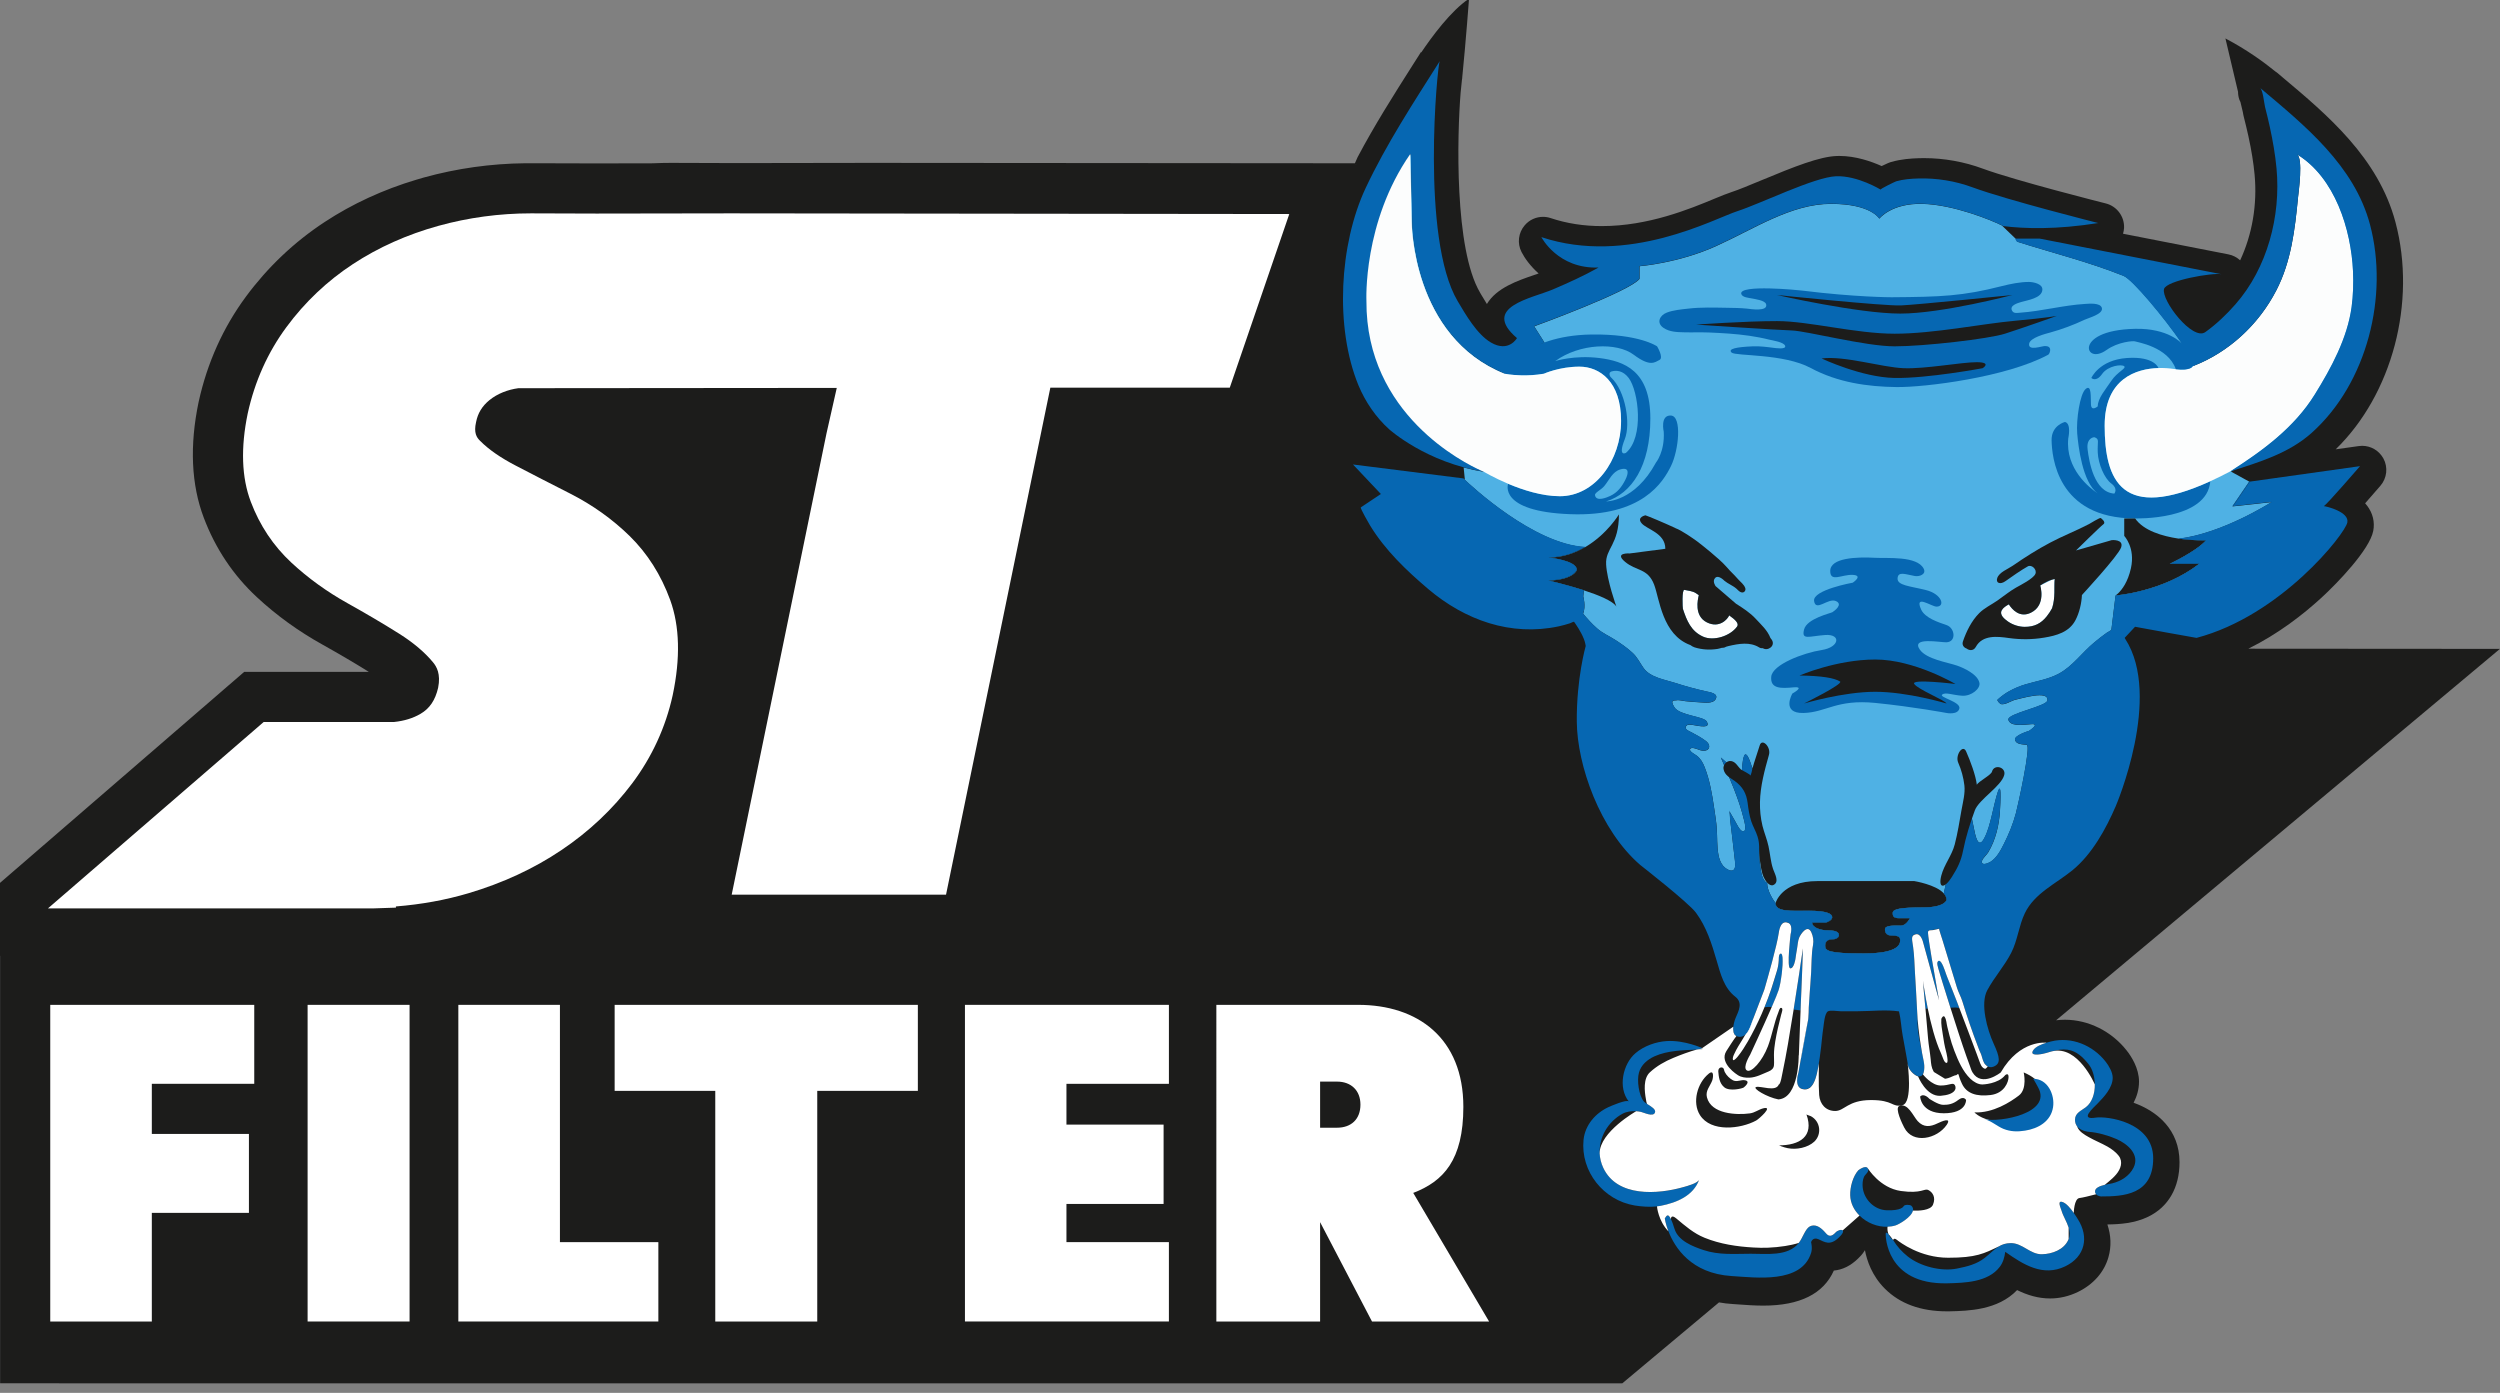 <?xml version="1.0" encoding="utf-8"?>
<!-- Generator: Adobe Illustrator 16.0.0, SVG Export Plug-In . SVG Version: 6.00 Build 0)  -->
<!DOCTYPE svg PUBLIC "-//W3C//DTD SVG 1.1//EN" "http://www.w3.org/Graphics/SVG/1.1/DTD/svg11.dtd">
<svg version="1.1" id="Layer_1" xmlns="http://www.w3.org/2000/svg" xmlns:xlink="http://www.w3.org/1999/xlink" x="0px" y="0px"
	 width="140px" height="78px" viewBox="0 0 140 78" enable-background="new 0 0 140 78" xml:space="preserve">
<rect x="0" y="0" width="140" height="78" fill="#808080" stroke="none"/>
<g>
	<g>
		<path fill="#1C1C1B" d="M119.482,61.754c0.178-0.346,0.303-0.741,0.303-1.18c0-0.758-0.434-1.42-0.688-1.742
			c-0.848-1.08-2.143-1.727-3.459-1.727c-0.166,0-0.332,0.01-0.495,0.03l24.854-20.798l-14.09-0.01
			c1.694-0.837,3.096-1.939,4.086-2.847c0.92-0.841,2.709-2.71,2.908-3.746c0.098-0.497-0.025-1.003-0.346-1.419
			c-0.033-0.045-0.07-0.088-0.107-0.13c0.24-0.271,0.523-0.597,0.855-0.982c0.369-0.427,0.436-1.038,0.166-1.531
			c-0.243-0.439-0.697-0.706-1.189-0.706c-0.062,0-0.123,0.006-0.188,0.014l-1.293,0.182c3.162-3.076,4.537-8.234,3.348-12.715
			c-0.959-3.613-3.816-6.013-6.338-8.129l-0.221-0.188c-0.012-0.01-0.021-0.019-0.031-0.028c-0.045-0.037-0.09-0.071-0.139-0.101
			c-0.643-0.525-1.596-1.218-2.795-1.848l0.707,2.99c0,0.148,0.025,0.294,0.074,0.438c0.018,0.047,0.039,0.092,0.061,0.135
			l0.135,0.566c0.014,0.086,0.027,0.167,0.049,0.248c0.094,0.371,0.182,0.737,0.26,1.09c0.176,0.809,0.289,1.516,0.348,2.16
			c0.158,1.684-0.139,3.367-0.809,4.798c-0.179-0.165-0.404-0.284-0.66-0.334l-5.898-1.155c0.031-0.104,0.049-0.213,0.057-0.326
			c0.027-0.639-0.4-1.213-1.023-1.371c-0.051-0.012-5.07-1.277-6.891-1.949c-1.037-0.385-2.172-0.588-3.279-0.588
			c-0.096,0-0.192,0.002-0.287,0.004c-0.434,0.013-1.004,0.049-1.566,0.213c-0.01,0-0.02,0.005-0.029,0.008
			c-0.047,0.014-0.15,0.048-0.5,0.219c-0.59-0.265-1.463-0.566-2.363-0.566c-0.047,0-0.096,0.002-0.141,0.002
			c-0.972,0.033-2.369,0.587-4.242,1.366c-0.654,0.271-1.273,0.53-1.654,0.653c-0.25,0.08-0.553,0.206-0.938,0.363
			c-1.391,0.58-3.722,1.544-6.328,1.544c-1.01,0.001-1.975-0.149-2.869-0.448c-0.141-0.047-0.285-0.07-0.428-0.07
			c-0.388,0-0.766,0.168-1.025,0.474c-0.357,0.415-0.43,1.007-0.178,1.497c0.178,0.349,0.498,0.791,0.957,1.201
			c-0.08,0.027-0.166,0.057-0.252,0.086c-0.912,0.312-2.104,0.717-2.645,1.623c-0.122-0.192-0.232-0.381-0.326-0.537l-0.055-0.096
			c-1.449-2.447-1.285-8.822-1.09-11.203c0.025-0.239,0.051-0.486,0.076-0.736c0.006-0.035,0.012-0.065,0.016-0.092
			c0,0-0.002,0-0.004,0c0.211-2.107,0.383-4.434,0.383-4.434c-1.018,0.674-2.102,2.158-2.674,3.008l-0.02-0.014
			c-0.156,0.246-0.314,0.495-0.473,0.742c-1.055,1.661-2.137,3.367-3.074,5.142L75.9,9.086l-0.025,0.055v0.002l0,0h-0.119
			L48.747,9.121l-7.504,0.012c-1.526,0-3.633-0.012-3.652-0.012h-0.018c-0.318,0-0.635,0.008-0.951,0.021
			c-0.041,0.002-0.08,0.002-0.119,0.003l-3.172,0.006c-1.115,0-2.54-0.007-3.236-0.009h-0.682c-1.926,0.02-3.83,0.289-5.662,0.794
			c-0.145,0.042-0.291,0.083-0.435,0.127c-1.86,0.556-3.585,1.351-5.13,2.366c-1.709,1.121-3.197,2.533-4.418,4.188
			c-1.273,1.725-2.161,3.699-2.64,5.872l-0.007,0.03c-0.509,2.443-0.41,4.623,0.29,6.471c0.649,1.721,1.646,3.215,2.965,4.442
			c1.094,1.018,2.33,1.913,3.671,2.659c0.938,0.525,1.815,1.039,2.606,1.533h-6.977L-0.001,49.443v4.087h0.008v23.933h3.301v0.004
			h62.736h3.21h21.579l-0.008-0.011l0.018,0.015l5.422-4.537c0.242,0.045,0.49,0.074,0.744,0.09
			c0.115,0.006,0.236,0.017,0.365,0.026c0.391,0.028,0.875,0.065,1.375,0.065c2.043,0,3.365-0.66,3.947-1.963
			c0.484-0.043,0.939-0.267,1.352-0.669c0.08-0.076,0.248-0.236,0.389-0.471c0.109,0.576,0.389,1.427,1.113,2.151
			c0.842,0.844,2.01,1.272,3.477,1.272c0.051,0,0.104,0,0.158-0.001c1.027-0.023,2.699-0.061,3.773-1.189
			c0.562,0.277,1.172,0.469,1.852,0.469c0.533,0,1.057-0.125,1.555-0.365c0.864-0.42,1.473-1.111,1.709-1.951
			c0.17-0.592,0.145-1.218-0.061-1.828c0.723-0.008,1.535-0.07,2.281-0.43c1.135-0.547,1.76-1.633,1.76-3.055
			C122.053,63.266,120.807,62.229,119.482,61.754z"/>
		<path fill="#FFFFFF" d="M14.238,60.694H8.502V63.5h5.438v4.42H8.502v6.084H2.814V56.272h11.424V60.694z"/>
		<path fill="#FFFFFF" d="M22.936,74.004h-5.71V56.272h5.71V74.004z"/>
		<path fill="#FFFFFF" d="M31.356,69.56h5.512v4.444H25.667V56.272h5.689V69.56z"/>
		<path fill="#FFFFFF" d="M51.401,61.09h-5.635v12.914h-5.711V61.09H34.42v-4.817h16.98V61.09z"/>
		<path fill="#FFFFFF" d="M65.458,60.694h-5.737v2.284h5.44v4.443h-5.44v2.138h5.737v4.444H54.037V56.272h11.422V60.694z"/>
		<path fill="#FFFFFF" d="M79.141,66.803l4.248,7.201h-6.557l-2.906-5.564v5.564h-5.81V56.272h7.946
			c3.329,0,5.886,1.862,5.886,5.714C81.947,64.966,80.83,66.156,79.141,66.803z M74.871,63.152c0.793,0,1.314-0.473,1.314-1.293
			c0-0.793-0.521-1.289-1.314-1.289h-0.945v2.582H74.871z"/>
		<path fill="none" d="M123.199,17.115c0.133-0.112,0.264-0.232,0.396-0.359c-0.202,0.03-0.414,0.07-0.615,0.113
			C123.053,16.957,123.125,17.041,123.199,17.115z"/>
		<path fill="none" d="M123.199,17.115c0.133-0.112,0.264-0.232,0.396-0.359c-0.202,0.03-0.414,0.07-0.615,0.113
			C123.053,16.957,123.125,17.041,123.199,17.115z"/>
		<path fill="#FFFFFF" d="M2.688,50.868l12.079-10.437h7.305c0.572-0.061,1.057-0.211,1.475-0.455
			c0.515-0.3,0.826-0.762,0.988-1.459c0.156-0.778-0.086-1.186-0.281-1.422c-0.465-0.566-1.107-1.106-1.896-1.605
			c-0.891-0.561-1.857-1.129-2.902-1.713c-1.149-0.64-2.207-1.404-3.144-2.275c-1.003-0.934-1.768-2.078-2.267-3.402
			c-0.516-1.359-0.572-3.027-0.172-4.951c0.395-1.795,1.123-3.418,2.168-4.832c1.029-1.396,2.281-2.582,3.721-3.527
			c1.424-0.936,3.037-1.658,4.792-2.143c1.675-0.463,3.415-0.699,5.183-0.699c0,0,2.117,0.012,3.668,0.012l7.51-0.012l31.285,0.038
			l-3.333,9.725H58.819L52.978,50.1H40.975l5.309-25.83l0.575-2.547l-17.831,0.016c-0.589,0.08-1.17,0.303-1.621,0.669
			c-0.41,0.337-0.65,0.728-0.748,1.233c-0.135,0.596,0.027,0.851,0.223,1.043c0.482,0.486,1.145,0.945,1.978,1.379
			c0.944,0.492,1.976,1.023,3.097,1.592c1.229,0.627,2.336,1.418,3.293,2.352c1.002,0.979,1.77,2.189,2.283,3.599
			c0.529,1.463,0.576,3.254,0.137,5.327c-0.395,1.796-1.156,3.449-2.264,4.93c-1.087,1.446-2.422,2.707-3.975,3.748
			c-1.531,1.032-3.279,1.84-5.191,2.408c-1.289,0.381-2.631,0.627-4.07,0.742v0.066l-1.238,0.042H2.688z"/>
		<polygon fill="#FFFFFF" points="75.947,9.216 75.947,9.215 75.828,9.215 		"/>
		<polygon fill="#FFFFFF" points="75.947,9.215 75.947,9.215 75.947,9.215 		"/>
		<g>
			<polygon fill="none" points="127.203,28.11 127.211,28.105 125.049,28.343 125.045,28.348 			"/>
			<path fill="#4FB1E4" d="M86.715,31.227c0,0,1.59,0.154,1.59,0.688c0,0-0.154,0.551-1.59,0.6c0,0,1.002,0.229,1.984,0.544
				l-0.035,0.341c0,0,0.158,0.543-0.008,0.971c0.239,0.287,0.494,0.57,0.775,0.817c0.32,0.286,0.703,0.438,1.057,0.671
				c0.33,0.217,0.657,0.44,0.945,0.712c0.262,0.244,0.402,0.552,0.605,0.839c0.373,0.535,1.211,0.654,1.785,0.84
				c0.568,0.186,1.152,0.342,1.736,0.473c0.199,0.043,0.674,0.111,0.529,0.41c-0.146,0.301-0.643,0.208-0.893,0.2
				c-0.271-0.013-0.545-0.038-0.814-0.065c-0.141-0.014-0.369-0.081-0.506-0.047c-0.084,0.021-0.395-0.063-0.104,0.395
				c0.291,0.457,1.641,0.498,1.807,0.789s-0.062,0.334-0.707,0.208c-0.111-0.021-0.393-0.081-0.459,0.069
				c-0.082,0.184,0.197,0.268,0.311,0.33c0.273,0.144,0.546,0.293,0.793,0.476c0.396,0.29,0.168,0.705-0.374,0.502
				c-0.099-0.04-0.474-0.198-0.503-0.014c-0.021,0.124,0.301,0.28,0.383,0.346c0.23,0.183,0.338,0.39,0.447,0.664
				c0.279,0.711,0.41,1.489,0.52,2.241c0.057,0.39,0.125,0.783,0.152,1.18c0.031,0.484,0.003,0.99,0.094,1.471
				c0.039,0.213,0.123,0.453,0.268,0.621c0.104,0.119,0.4,0.338,0.566,0.229c0.139-0.092,0.102-0.394,0.086-0.534
				c-0.08-0.769-0.182-1.541-0.27-2.313c-0.016-0.122,0-0.379-0.057-0.484c0.109,0.197,0.221,0.391,0.334,0.582
				c0.074,0.124,0.266,0.553,0.43,0.576c0.244,0.041,0.113-0.471,0.076-0.623c-0.283-1.199-0.822-2.374-1.299-3.507l1.164,1.017
				c0.084-2.056,0.424-1.125,0.811,0.334c0.066,0.242,0.084,2.522,0.507,3.129c-0.413,0.409-0.353,1.078-0.274,1.604
				c0.039,0.266,0.09,0.805,0.385,0.938c-0.002,0.436,0.328,0.941,0.469,1.132c0,0.506,0.867,0.431,1.865,0.431
				s1.309,0.167,1.309,0.363c0,0.197-0.354,0.301-0.354,0.301h-0.768c0,0.271,0.436,0.438,0.934,0.438
				c0.502,0,0.568,0.166,0.568,0.27c0,0.105-0.134,0.229-0.359,0.229c-0.229,0-0.414,0.084-0.414,0.355
				c0,0.271,0.123,0.436,2.139,0.436c2.018,0,2.059-0.541,2.059-0.749s-0.168-0.249-0.438-0.249c-0.271,0-0.414-0.104-0.414-0.354
				c0-0.248,0.582-0.207,0.893-0.207c0.312,0,0.5-0.415,0.5-0.415s-0.25,0-0.562,0c-0.311,0-0.398-0.065-0.398-0.292
				c0-0.23,0.461-0.312,1.695-0.312c1.236,0,1.322-0.417,1.322-0.417c0-0.137-0.061-0.263-0.156-0.37l0.199-0.918
				c0.258-0.082,0.393-0.481,0.467-1.204c0.09-0.915,0.501-2.771,0.501-2.771l0.196-0.829c0.113,0.34,0.072,0.728,0.133,1.082
				c0.059,0.338,0.123,0.676,0.195,1.01c0.062,0.299,0.217,1.223,0.574,0.541c0.205-0.385,0.311-0.828,0.416-1.246
				c0.154-0.623,0.625-2.93,0.467-0.312c-0.049,0.818-0.238,1.639-0.662,2.346c-0.078,0.133-0.32,0.338-0.348,0.484
				c-0.054,0.278,0.318,0.139,0.465,0.053c0.357-0.219,0.576-0.636,0.758-0.998c0.281-0.555,0.518-1.133,0.678-1.732
				c0.088-0.324,0.869-3.802,0.607-3.832c-0.281-0.029-0.592-0.029-0.656-0.277c-0.061-0.252,0.779-0.5,0.779-0.5
				s0.688-0.438,0.094-0.375c-0.592,0.062-1.153,0.094-1.246-0.25c-0.094-0.34,2.121-0.748,2.182-1.072
				c0.118-0.616-1.507-0.104-1.732-0.064c-0.27,0.044-0.592,0.308-0.857,0.262c-0.049-0.008-0.256-0.203-0.195-0.255
				c0.201-0.18,0.42-0.344,0.66-0.476c0.293-0.162,0.604-0.291,0.926-0.384c0.609-0.18,1.25-0.278,1.816-0.577
				c0.799-0.42,1.328-1.203,2.018-1.768c0.225-0.184,0.449-0.369,0.688-0.533c0.029-0.025,0.258-0.137,0.264-0.18l0.232-1.906
				c0,0,2.637-0.187,4.693-1.776h-1.652c0,0,1.459-0.676,2.027-1.309c0,0-0.707,0.021-1.545-0.1
				c2.441-0.286,5.131-1.999,5.211-2.051l-2.158,0.237l0.004-0.005l-0.037,0.005l0.936-1.371l0.027-0.004l-1.043-0.572
				c1.816-1.16,3.58-2.451,4.734-4.312c0.92-1.482,1.822-3.152,2.055-4.895c0.091-0.654,0.115-1.34,0.082-2
				c-0.105-2.347-1.006-5.252-3.143-6.553c0.367,0.224,0.094,2.098,0.064,2.431c-0.172,1.778-0.383,3.581-1.215,5.188
				c-0.918,1.777-2.406,3.23-4.232,4.061c-0.148,0.068-0.301,0.132-0.457,0.191c0.027-0.01,0.039-0.03,0.039-0.064
				c0.01-0.173-0.252-0.635-0.646-1.213c-0.98-1.434-2.773-3.586-3.271-3.786c-1.922-0.777-3.992-1.29-5.971-1.919
				c0,0-0.031-0.066-0.094-0.167l-0.779-0.749c-0.58-0.29-2.704-1.164-4.447-1.205c-1.746-0.041-2.412,0.83-2.412,0.83
				s-0.455-0.83-2.701-0.83s-4.326,1.414-6.443,2.368c-2.121,0.959-4.282,1.124-4.282,1.124v0.707
				c-0.541,0.707-5.901,2.66-5.901,2.66l0.58,0.914c-1.705,0.832-2.201,1.747-2.201,1.747c-5.199-2.077-5.199-8.479-5.199-8.479
				l-0.082-3.827c-2.66,3.827-2.453,8.23-2.453,8.23c-0.037,6.351,5.486,9.084,6.432,9.505c0.086,0.037,0.137,0.058,0.137,0.058
				c-0.406-0.062-0.795-0.146-1.164-0.245l0.066,0.662h-0.033c0.359,0.346,3.9,3.656,6.791,3.799
				C88.213,30.969,87.519,31.219,86.715,31.227z"/>
			<polygon fill="#0667B2" points="125.012,28.348 125.049,28.343 125.982,26.977 125.975,26.973 125.947,26.977 			"/>
			<path fill="#0667B2" d="M105.016,31.237c-1.064-0.058-2.523,0-2.523,0.739c0,0.653,0.653,0.186,1.262,0.217
				c0.609,0.033,0,0.437,0,0.437s-2.262,0.405-2.166,1.028s0.777-0.188,1.217,0c0.438,0.188-0.096,0.562-0.188,0.623
				c-0.094,0.062-1.436,0.354-1.59,0.971c-0.158,0.62,0.281,0.371,1.186,0.308c0.902-0.062,0.806,0.687-0.205,0.843
				c-1.012,0.155-2.758,0.81-2.82,1.495c-0.062,0.687,0.561,0.656,1.248,0.594c0.684-0.062-0.064,0.345-0.064,0.345
				s-0.652,1.123,0.625,1.09c1.277-0.032,1.84-0.779,4.021-0.563c2.182,0.222,3.99,0.563,3.99,0.563s0.625,0.124,0.715-0.249
				c0.096-0.376-1.152-0.626-0.963-0.779c0.184-0.157,0.59,0.031,1.123,0.062c0.527,0.03,1.027-0.405,0.965-0.718
				c-0.096-0.479-0.867-0.837-1.256-0.97c-0.553-0.189-1.705-0.356-2.082-0.893c-0.518-0.738,1.16-0.396,1.498-0.412
				c0.562-0.033,0.469-0.802,0-0.963c-0.461-0.158-1.205-0.395-1.424-0.869c-0.402-0.887,0.58-0.165,0.861-0.165
				c0.498,0,0.314-0.698-0.59-0.927c-0.904-0.226-1.623-0.256-1.592-0.663c0.031-0.403,0.438-0.218,0.967-0.124
				c0.256,0.045,0.656-0.096,0.496-0.412C107.355,31.119,105.693,31.275,105.016,31.237z"/>
			<path fill="#0667B2" d="M105.932,16.646c0,0-2.018,0-5.01-0.373c-0.191-0.025-3.551-0.361-3.412,0.186
				c0.055,0.202,0.443,0.221,0.605,0.256c0.174,0.039,0.734,0.104,0.789,0.326c0.109,0.428-0.893,0.263-1.057,0.244
				c-0.379-0.039-0.766-0.043-1.145-0.049c-0.721-0.01-1.445-0.038-2.16,0.047c-0.393,0.045-0.838,0.082-1.201,0.222
				c-0.405,0.155-0.6,0.579-0.18,0.86c0.328,0.221,0.74,0.236,1.125,0.244c0.475,0.014,0.951-0.008,1.426,0.011
				c0.752,0.033,1.504,0.075,2.248,0.183c0.373,0.055,0.748,0.124,1.113,0.217c0.172,0.043,0.836,0.136,0.896,0.352
				c0.062,0.215-0.559,0.117-0.646,0.108c-0.393-0.051-0.766-0.101-1.168-0.085c-0.912,0.038-1.412,0.14-1.184,0.35
				c0.229,0.207,2.91,0.045,4.428,0.863c1.52,0.818,3.201,1.049,4.803,1.068c1.598,0.021,6.172-0.551,8.5-1.812
				c0.065-0.037,0.111-0.201,0.108-0.268c-0.003-0.174-0.136-0.214-0.291-0.217c-0.185-0.002-0.954,0.297-0.888-0.132
				c0.055-0.341,0.941-0.56,1.186-0.627c0.65-0.179,1.305-0.424,1.916-0.713c0.205-0.101,1.051-0.311,0.973-0.654
				c-0.072-0.313-0.725-0.247-0.943-0.233c-1.225,0.074-2.42,0.406-3.646,0.492c-0.145,0.01-0.34,0.057-0.434-0.1
				c-0.182-0.304,0.299-0.436,0.5-0.498c0.342-0.105,1.164-0.21,1.189-0.688c0.021-0.333-0.506-0.433-0.748-0.437
				c-0.496-0.001-1.041,0.111-1.52,0.232C109.9,16.584,108.715,16.625,105.932,16.646z"/>
			<path fill="#1C1C1B" d="M99.514,16.521c0,0,5.984,0.622,6.941,0.583c0.957-0.043,6.234-0.583,6.234-0.583s-3.949,1.04-6.275,1.04
				C104.086,17.561,99.514,16.521,99.514,16.521z"/>
			<path fill="#1C1C1B" d="M94.982,18.178c0,0,2.744-0.197,4.531-0.197s4.404,0.707,6.589,0.707c2.181,0,4.911-0.561,6.739-0.725
				c1.83-0.167,2.344-0.273,2.344-0.273s-1.994,0.707-2.91,0.998c-0.916,0.293-4.529,0.707-6.173,0.707
				c-1.642,0-4.927-0.861-5.757-0.889C99.514,18.482,94.982,18.178,94.982,18.178z"/>
			<path fill="#1C1C1B" d="M102.008,20.074c0,0,2.244,1.061,4.095,1.092c1.851,0.03,4.925-0.547,4.925-0.547
				s0.541-0.336-0.332-0.336s-2.869,0.385-4.093,0.336C105.375,20.572,103.295,19.908,102.008,20.074z"/>
			<path fill="none" d="M109.553,60.211L109.553,60.211c0.182-0.148,0.059-0.07,0.318,0.48s0.82,0.725,1.6,0.633
				c0.779-0.094,1.01-0.738,1.01-1.009s-0.189-0.104-0.189-0.104c-0.396,0.5-1.268,0.521-1.268,0.521
				c-0.248,0.007-0.508-0.153-0.678-0.317c-0.432-0.412-0.691-1.024-0.902-1.57c-0.109-0.283-0.199-0.57-0.273-0.86
				c-0.043-0.157-0.08-0.319-0.119-0.476c-0.049-0.181-0.045-0.396-0.148-0.559c-0.07-0.117-0.182,0.066-0.188,0.115
				c-0.023,0.291,0.041,0.596,0.084,0.883c0.045,0.319,0.1,0.639,0.184,0.948c0,0,0.166,0.629,0.025,0.629s-0.215-0.331-0.312-0.542
				c-0.668-1.441-1.01-4.07-1.01-4.07c0.025,0.196,0.027,0.398,0.047,0.594c0.086,0.875,0.163,1.751,0.236,2.627
				c0.033,0.401,0.111,0.797,0.15,1.197c0.018,0.227,0.041,0.461,0.154,0.658c0.008,0.016,0.018,0.032,0.029,0.046l0.619,0.377
				c0.088-0.011,0.232-0.042,0.426-0.138C109.457,60.223,109.518,60.205,109.553,60.211z"/>
			<path fill="none" d="M96.572,60.898c0.295,0.229,0.992,0.062,1.078,0c0.082-0.062,0.404-0.355,0.051-0.406
				c-0.188-0.027-0.369,0.075-0.547,0.039c-0.074-0.012-0.158-0.055-0.236-0.115c-0.178-0.131-0.346-0.341-0.371-0.506
				c-0.031-0.208-0.342-0.174-0.322,0.094C96.248,60.273,96.275,60.671,96.572,60.898z"/>
			<path fill="none" d="M117.311,60.731c-0.004-0.433-0.127-0.864-0.355-1.144c-0.307-0.379-0.658-0.727-1.162-0.801
				c-0.291-0.041-0.578,0.007-0.861,0.082C116.373,58.525,117.309,60.723,117.311,60.731z"/>
			<path fill="none" d="M96.572,60.898c0.295,0.229,0.992,0.062,1.078,0c0.082-0.062,0.404-0.355,0.051-0.406
				c-0.188-0.027-0.369,0.075-0.547,0.039c-0.074-0.012-0.158-0.055-0.236-0.115c-0.178-0.131-0.346-0.341-0.371-0.506
				c-0.031-0.208-0.342-0.174-0.322,0.094C96.248,60.273,96.275,60.671,96.572,60.898z"/>
			<path fill="none" d="M109.553,60.211L109.553,60.211c0.182-0.148,0.059-0.07,0.318,0.48s0.82,0.725,1.6,0.633
				c0.779-0.094,1.01-0.738,1.01-1.009s-0.189-0.104-0.189-0.104c-0.396,0.5-1.268,0.521-1.268,0.521
				c-0.248,0.007-0.508-0.153-0.678-0.317c-0.432-0.412-0.691-1.024-0.902-1.57c-0.109-0.283-0.199-0.57-0.273-0.86
				c-0.043-0.157-0.08-0.319-0.119-0.476c-0.049-0.181-0.045-0.396-0.148-0.559c-0.07-0.117-0.182,0.066-0.188,0.115
				c-0.023,0.291,0.041,0.596,0.084,0.883c0.045,0.319,0.1,0.639,0.184,0.948c0,0,0.166,0.629,0.025,0.629s-0.215-0.331-0.312-0.542
				c-0.668-1.441-1.01-4.07-1.01-4.07c0.025,0.196,0.027,0.398,0.047,0.594c0.086,0.875,0.163,1.751,0.236,2.627
				c0.033,0.401,0.111,0.797,0.15,1.197c0.018,0.227,0.041,0.461,0.154,0.658c0.008,0.016,0.018,0.032,0.029,0.046l0.619,0.377
				c0.088-0.011,0.232-0.042,0.426-0.138C109.457,60.223,109.518,60.205,109.553,60.211z"/>
			<path fill="none" d="M96.572,60.898c0.295,0.229,0.992,0.062,1.078,0c0.082-0.062,0.404-0.355,0.051-0.406
				c-0.188-0.027-0.369,0.075-0.547,0.039c-0.074-0.012-0.158-0.055-0.236-0.115c-0.178-0.131-0.346-0.341-0.371-0.506
				c-0.031-0.208-0.342-0.174-0.322,0.094C96.248,60.273,96.275,60.671,96.572,60.898z"/>
			<path fill="none" d="M109.553,60.211L109.553,60.211c0.182-0.148,0.059-0.07,0.318,0.48s0.82,0.725,1.6,0.633
				c0.779-0.094,1.01-0.738,1.01-1.009s-0.189-0.104-0.189-0.104c-0.396,0.5-1.268,0.521-1.268,0.521
				c-0.248,0.007-0.508-0.153-0.678-0.317c-0.432-0.412-0.691-1.024-0.902-1.57c-0.109-0.283-0.199-0.57-0.273-0.86
				c-0.043-0.157-0.08-0.319-0.119-0.476c-0.049-0.181-0.045-0.396-0.148-0.559c-0.07-0.117-0.182,0.066-0.188,0.115
				c-0.023,0.291,0.041,0.596,0.084,0.883c0.045,0.319,0.1,0.639,0.184,0.948c0,0,0.166,0.629,0.025,0.629s-0.215-0.331-0.312-0.542
				c-0.668-1.441-1.01-4.07-1.01-4.07c0.025,0.196,0.027,0.398,0.047,0.594c0.086,0.875,0.163,1.751,0.236,2.627
				c0.033,0.401,0.111,0.797,0.15,1.197c0.018,0.227,0.041,0.461,0.154,0.658c0.008,0.016,0.018,0.032,0.029,0.046l0.619,0.377
				c0.088-0.011,0.232-0.042,0.426-0.138C109.457,60.223,109.518,60.205,109.553,60.211z"/>
			<path fill="none" d="M96.572,60.898c0.295,0.229,0.992,0.062,1.078,0c0.082-0.062,0.404-0.355,0.051-0.406
				c-0.188-0.027-0.369,0.075-0.547,0.039c-0.074-0.012-0.158-0.055-0.236-0.115c-0.178-0.131-0.346-0.341-0.371-0.506
				c-0.031-0.208-0.342-0.174-0.322,0.094C96.248,60.273,96.275,60.671,96.572,60.898z"/>
			<path fill="none" d="M109.553,60.211L109.553,60.211c0.182-0.148,0.059-0.07,0.318,0.48s0.82,0.725,1.6,0.633
				c0.779-0.094,1.01-0.738,1.01-1.009s-0.189-0.104-0.189-0.104c-0.396,0.5-1.268,0.521-1.268,0.521
				c-0.248,0.007-0.508-0.153-0.678-0.317c-0.432-0.412-0.691-1.024-0.902-1.57c-0.109-0.283-0.199-0.57-0.273-0.86
				c-0.043-0.157-0.08-0.319-0.119-0.476c-0.049-0.181-0.045-0.396-0.148-0.559c-0.07-0.117-0.182,0.066-0.188,0.115
				c-0.023,0.291,0.041,0.596,0.084,0.883c0.045,0.319,0.1,0.639,0.184,0.948c0,0,0.166,0.629,0.025,0.629s-0.215-0.331-0.312-0.542
				c-0.668-1.441-1.01-4.07-1.01-4.07c0.025,0.196,0.027,0.398,0.047,0.594c0.086,0.875,0.163,1.751,0.236,2.627
				c0.033,0.401,0.111,0.797,0.15,1.197c0.018,0.227,0.041,0.461,0.154,0.658c0.008,0.016,0.018,0.032,0.029,0.046l0.619,0.377
				c0.088-0.011,0.232-0.042,0.426-0.138C109.457,60.223,109.518,60.205,109.553,60.211z"/>
			<path fill="#FFFFFF" d="M95.33,58.756v-0.062c0,0-0.111,0.028-0.295,0.079C95.135,58.77,95.234,58.764,95.33,58.756z"/>
			<path fill="#1C1C1B" d="M114.863,58.886c0.023-0.007,0.045-0.013,0.068-0.017C114.908,58.873,114.887,58.879,114.863,58.886z"/>
			<path fill="none" d="M83.09,26.415l-0.137-0.058C83.039,26.395,83.09,26.415,83.09,26.415z"/>
			<path fill="#0667B2" d="M110.471,10.494c-0.969-0.359-2.018-0.53-3.053-0.499c-0.408,0.011-0.836,0.045-1.232,0.158
				c-0.068,0.022-0.92,0.435-0.869,0.466c0,0-1.289-0.792-2.494-0.749c-1.205,0.042-4.24,1.538-5.527,1.954
				c-1.289,0.414-6.111,3.076-10.979,1.455c0,0,0.916,1.788,3.202,1.703c-0.819,0.461-1.681,0.852-2.544,1.221
				c-1.178,0.503-4.064,0.984-2.025,2.73c0,0-0.461,0.83-1.457,0.248c-0.783-0.457-1.422-1.574-1.865-2.32
				c-2.078-3.518-1.135-13.229-1.002-13.436c-1.455,2.297-2.994,4.645-4.15,7.107c-1.477,3.15-1.732,7.812-0.402,11.047
				c0.385,0.926,0.977,1.793,1.727,2.467c0,0,2.078,1.869,5.318,2.368c0,0-0.049-0.021-0.135-0.058
				c-0.945-0.421-6.471-3.154-6.432-9.505c0,0-0.209-4.403,2.451-8.23l0.082,3.827c0,0,0,6.402,5.199,8.479
				c0,0,0.498-0.915,2.203-1.747l-0.582-0.914c0,0,5.361-1.953,5.9-2.66V14.9c0,0,2.164-0.165,4.283-1.124
				c2.119-0.954,4.197-2.368,6.443-2.368c2.244,0,2.703,0.83,2.703,0.83s0.664-0.871,2.409-0.83
				c1.747,0.041,3.866,0.915,4.448,1.205c0.029,0.015,0.061,0.031,0.088,0.049c1.207,0.147,2.98,0.203,5.322-0.172
				C117.502,12.49,112.385,11.201,110.471,10.494z"/>
			<path fill="none" d="M122.828,20.447l-0.041,0.064C122.812,20.502,122.824,20.481,122.828,20.447z"/>
			<path fill="none" d="M90.988,24.593c-0.406,1.026,0.061,0.771,0.061,0.771c1.031-0.871,0.715-3.457,0.158-4.197
				c-0.326-0.426-0.697-0.438-0.953-0.367c-0.188,0.049-0.123,0.261-0.037,0.337C91.037,21.895,91.326,23.74,90.988,24.593z"/>
			<path fill="none" d="M91.019,26.871c0.19-0.377,0.224-0.725-0.272-0.586c-0.453,0.127-0.623,0.596-0.912,0.941
				c-0.176,0.21-0.541,0.365-0.514,0.508c0.068,0.377,0.65,0.131,0.852,0.039C90.574,27.586,90.818,27.268,91.019,26.871z"/>
			<path fill="none" d="M118.236,27.079c-0.396-0.29-0.738-1.12-0.762-1.743c-0.027-0.626,0.119-0.75-0.195-0.853
				c0,0-0.457,0.019-0.373,0.685c0.082,0.666,0.357,2.396,1.496,2.474C118.402,27.642,118.631,27.371,118.236,27.079z"/>
			<path fill="#0667B2" d="M117.861,23.838c0-2.641,1.775-3.188,3.012-3.227l0,0c0,0-0.205-0.672-1.764-0.563
				c-1.559,0.11-1.994,1.118-1.994,1.118s0.26,0.26,0.598-0.217c0.336-0.479,1.111-0.562,1.244-0.438
				c0.131,0.125-0.389,0.312-0.721,0.812c-0.332,0.497-0.759,0.977-0.762,1.432c0,0-0.359,0.311-0.381-0.102
				c-0.021-0.418,0.041-1.145-0.291-0.874c-0.334,0.271-0.539,1.767-0.479,2.493c0.059,0.696,0.289,2.734,1.145,3.354
				c-0.43-0.287-1.82-1.357-1.645-3.082c0,0,0.188-0.83-0.186-0.915c0,0-0.77,0.188-0.748,1.038c0.02,0.853,0.268,4.365,4.676,4.365
				c0,0,4.033,0.123,4.211-2.078l-0.002-0.004C118.85,29.2,117.861,26.949,117.861,23.838z M117.578,27.696
				c0.006,0.002,0.01,0.005,0.016,0.007C117.588,27.701,117.584,27.698,117.578,27.696z M118.402,27.642
				c-1.139-0.077-1.414-1.808-1.496-2.474c-0.084-0.666,0.373-0.685,0.373-0.685c0.314,0.103,0.168,0.227,0.195,0.853
				c0.023,0.623,0.365,1.453,0.762,1.743C118.631,27.371,118.402,27.642,118.402,27.642z"/>
			<path fill="#0667B2" d="M93.574,23.27c-0.623-0.036-0.404,0.913-0.404,0.913c0.062,1.119-0.438,1.724-0.438,1.724
				c-1.191,2.204-2.789,2.172-2.789,2.172c1.42-0.437,2.477-1.965,2.477-4.645c0-2.682-1.463-3.212-2.867-3.386
				c-1.402-0.171-2.463,0.174-2.463,0.174c1.373-0.998,3.461-1.062,4.396-0.358c0.934,0.701,1.184,0.42,1.443,0.295
				c0.256-0.125-0.133-0.764-0.133-0.764s-1-0.705-3.697-0.662c-3.805,0.061-4.92,2.172-4.92,2.172s0.861,0.254,2.277,0.024
				c0,0,0.871-0.396,1.992-0.396c1.125,0,2.33,0.831,2.33,3.035s-1.457,4.219-3.428,4.219c-0.998,0-2.074-0.35-2.895-0.695
				c0,0-0.578,1.548,3.467,1.702c4.045,0.157,5.215-1.807,5.65-2.69C94.012,25.219,94.199,23.309,93.574,23.27z M90.217,21.136
				c-0.086-0.076-0.15-0.288,0.037-0.337c0.256-0.07,0.627-0.059,0.953,0.367c0.557,0.74,0.873,3.326-0.158,4.197
				c0,0-0.467,0.256-0.061-0.771C91.326,23.74,91.037,21.895,90.217,21.136z M89.32,27.734c-0.027-0.143,0.338-0.298,0.514-0.508
				c0.289-0.346,0.459-0.814,0.912-0.941c0.496-0.139,0.463,0.209,0.272,0.586c-0.2,0.396-0.444,0.715-0.847,0.902
				C89.971,27.865,89.389,28.111,89.32,27.734z"/>
			<path fill="#FCFDFD" d="M88.449,20.533c-1.121,0-1.992,0.396-1.992,0.396c-0.475,0.082-0.91,0.098-1.271,0.089
				c-0.561-0.014-0.932-0.089-0.932-0.089c-5.197-2.077-5.197-8.479-5.197-8.479l-0.082-3.827c-2.663,3.827-2.455,8.23-2.455,8.23
				c-0.037,6.351,5.488,9.084,6.434,9.505l0.137,0.058c0,0,0.561,0.337,1.367,0.677c0.82,0.346,1.896,0.695,2.895,0.695
				c1.971,0,3.428-2.015,3.428-4.219S89.574,20.533,88.449,20.533z"/>
			<path fill="#FCFDFD" d="M131.769,15.193c-0.106-2.347-1.009-5.252-3.142-6.553c0.363,0.224,0.096,2.098,0.062,2.431
				c-0.172,1.778-0.383,3.581-1.215,5.188c-0.994,1.922-2.652,3.468-4.688,4.252c0,0-0.094,0.264-0.941,0.162
				c-0.051-0.005-0.094-0.008-0.148-0.017c-0.209-0.032-0.498-0.056-0.824-0.046c-1.236,0.038-3.012,0.586-3.012,3.227
				c0,3.111,0.988,5.362,5.914,3.113c0.354-0.16,0.725-0.342,1.119-0.551c1.818-1.16,3.584-2.451,4.736-4.312
				c0.92-1.482,1.822-3.152,2.059-4.895C131.777,16.539,131.799,15.854,131.769,15.193z"/>
			<path fill="none" d="M117.594,27.703c-0.006-0.002-0.01-0.005-0.016-0.007C117.588,27.701,117.594,27.703,117.594,27.703z"/>
			<path fill="none" d="M118.236,27.079c-0.396-0.29-0.738-1.12-0.762-1.743c-0.027-0.626,0.119-0.75-0.195-0.853
				c0,0-0.457,0.019-0.373,0.685c0.082,0.666,0.357,2.396,1.496,2.474C118.402,27.642,118.631,27.371,118.236,27.079z"/>
			<path fill="#0667B2" d="M132.721,12.578c-0.881-3.309-3.641-5.539-6.15-7.652c-0.004-0.003-0.006-0.005-0.006-0.006
				c0.16,0.137,0.225,0.849,0.275,1.062c0.097,0.377,0.188,0.753,0.271,1.133c0.166,0.766,0.303,1.543,0.375,2.324
				c0.246,2.665-0.514,5.564-2.297,7.598c-0.494,0.566-1.08,1.125-1.693,1.562c-0.709,0.504-2.473-1.775-2.311-2.414
				c0.125-0.477,2.719-0.928,3.225-0.828l-10.186-1.995h-1.383c0.064,0.101,0.094,0.167,0.094,0.167
				c1.979,0.629,4.047,1.142,5.971,1.919c0.496,0.2,2.293,2.353,3.271,3.786c0,0-0.742-0.863-2.611-0.82
				c-1.869,0.041-2.494,0.611-2.578,0.98c-0.082,0.369,0.334,0.66,0.979,0.205c0.643-0.461,1.514-0.521,1.6-0.48
				c0.078,0.039,1.838,0.29,2.279,1.555c0.848,0.102,0.941-0.162,0.941-0.162c0.018-0.007,0.129-0.047,0.195-0.082
				c0.086-0.036,0.176-0.07,0.262-0.109c1.824-0.83,3.314-2.283,4.23-4.061c0.832-1.607,1.043-3.41,1.215-5.188
				c0.033-0.333,0.301-2.207-0.062-2.431c2.133,1.301,3.035,4.206,3.142,6.553c0.03,0.66,0.009,1.346-0.079,2
				c-0.236,1.742-1.139,3.412-2.059,4.895c-1.152,1.861-2.918,3.152-4.736,4.312c1.624-0.523,3.268-1.007,4.562-2.163
				C132.564,21.453,133.779,16.564,132.721,12.578z"/>
			<path fill="none" d="M130.971,17.709c0.006-0.029,0.007-0.045,0.007-0.045C130.977,17.679,130.973,17.693,130.971,17.709z"/>
			<path fill="none" d="M130.965,17.754c0.004-0.017,0.004-0.031,0.006-0.045C130.969,17.719,130.969,17.734,130.965,17.754z"/>
			<polygon fill="#9A1C1F" points="81.961,26.801 81.961,26.801 81.961,26.801 			"/>
			<path fill="#9A1C1F" d="M88.15,34.828c-0.016-0.004-0.045,0.006-0.078,0.018C88.102,34.841,88.127,34.834,88.15,34.828z"/>
			<path fill="#1C1C1B" d="M90.66,28.805c0,0-0.66,1.111-1.877,1.826c-0.57,0.338-1.265,0.588-2.068,0.596
				c0,0,1.59,0.154,1.59,0.688c0,0-0.154,0.551-1.59,0.6c0,0,1.002,0.229,1.984,0.544c0.826,0.269,1.635,0.599,1.819,0.912
				c0,0-0.528-1.466-0.575-2.368C89.895,30.698,90.66,30.527,90.66,28.805z"/>
			<path fill="#1C1C1B" d="M130.125,28.348c0.002,0.002,0.006,0,0.012-0.004C130.125,28.344,130.121,28.344,130.125,28.348z"/>
			<path fill="none" d="M118.988,32.74l-0.52,0.605C118.469,33.346,118.734,33.184,118.988,32.74z"/>
			<path fill="#1C1C1B" d="M123.537,30.261c0,0-0.707,0.021-1.545-0.1c-0.9-0.136-1.947-0.44-2.426-1.128l-0.609,0.003v0.976
				c0,0,0.631,0.653,0.375,1.808c-0.086,0.391-0.213,0.692-0.344,0.921c-0.254,0.443-0.52,0.605-0.52,0.605s2.637-0.187,4.693-1.776
				h-1.652C121.51,31.569,122.969,30.894,123.537,30.261z"/>
			<path fill="#1C1C1B" d="M108.852,50.029c-0.439-0.492-1.652-0.688-1.652-0.688s-3.406,0-5.426,0
				c-2.016,0-2.342,1.231-2.342,1.231c0,0.506,0.867,0.431,1.865,0.431s1.309,0.167,1.309,0.363c0,0.197-0.354,0.301-0.354,0.301
				h-0.768c0,0.271,0.436,0.438,0.934,0.438c0.502,0,0.568,0.166,0.568,0.27c0,0.105-0.134,0.229-0.359,0.229
				c-0.229,0-0.414,0.084-0.414,0.355c0,0.271,0.123,0.436,2.139,0.436c2.018,0,2.059-0.541,2.059-0.749s-0.168-0.249-0.438-0.249
				c-0.271,0-0.414-0.104-0.414-0.354c0-0.248,0.582-0.207,0.893-0.207c0.312,0,0.5-0.415,0.5-0.415s-0.25,0-0.562,0
				c-0.311,0-0.398-0.065-0.398-0.292c0-0.23,0.461-0.312,1.695-0.312c1.236,0,1.322-0.417,1.322-0.417
				C109.008,50.263,108.947,50.137,108.852,50.029z"/>
			<path fill="#1C1C1B" d="M100.775,37.828c0,0,2.061-0.895,4.242-0.895s4.488,1.371,4.488,1.371s-2.525-0.312-2.307,0
				c0.219,0.311,1.713,0.904,1.809,1.092c0,0-2.182-0.656-3.99-0.656s-3.99,0.656-3.99,0.656s2.229-1.102,2.016-1.232
				C102.715,37.965,102.045,37.848,100.775,37.828z"/>
			<path fill="none" d="M107.416,60.275L107.416,60.275c0,0,0.453,1.146,1.264,1.083c0.811-0.062,0.906-0.403,0.797-0.591
				c-0.109-0.187-0.281,0.016-0.797,0.016c-0.514,0-0.994-0.623-0.994-0.623C107.635,60.258,107.553,60.314,107.416,60.275z"/>
			<path fill="none" d="M107.639,58.979c-0.111-0.633-0.205-1.268-0.252-1.904C107.346,57.602,107.514,58.391,107.639,58.979z"/>
			<path fill="none" d="M107.686,54.912c0.025,0.191,0.027,0.387,0.045,0.578c0.016,0,0.029-0.002,0.045-0.002
				C107.715,55.137,107.686,54.912,107.686,54.912z"/>
			<path fill="none" d="M99.715,54.996c0.059-0.312,0.096-0.627,0.113-0.945c0.006-0.129,0.01-0.254,0.002-0.383
				c0-0.049-0.023-0.355-0.148-0.24c-0.074,0.07-0.062,0.252-0.066,0.346c-0.012,0.225-0.047,0.424-0.115,0.638
				c-0.053,0.159-0.102,0.325-0.15,0.487c-0.047,0.164-0.1,0.326-0.154,0.488c0.141,0.021,0.277,0.037,0.418,0.047
				C99.658,55.291,99.687,55.144,99.715,54.996z"/>
			<path fill="none" d="M100.965,53.109c-0.078,0.477-0.141,0.953-0.213,1.429c-0.047,0.31-0.094,0.618-0.143,0.927
				c0.09,0.004,0.178,0.004,0.268,0.004C100.908,54.682,100.941,53.896,100.965,53.109z"/>
			<path fill="none" d="M107.969,58.133c0.033,0.401,0.111,0.797,0.15,1.197c0.018,0.227,0.041,0.461,0.154,0.658
				c0.008,0.016,0.018,0.032,0.029,0.046l0.619,0.377c0.088-0.011,0.232-0.042,0.426-0.138c0.109-0.051,0.17-0.068,0.205-0.062l0,0
				c0.182-0.148,0.059-0.07,0.318,0.48s0.82,0.725,1.6,0.633c0.779-0.094,1.01-0.738,1.01-1.009s-0.189-0.104-0.189-0.104
				c-0.396,0.5-1.268,0.521-1.268,0.521c-0.248,0.007-0.508-0.153-0.678-0.317c-0.432-0.412-0.691-1.024-0.902-1.57
				c-0.109-0.283-0.199-0.57-0.273-0.86c-0.043-0.157-0.08-0.319-0.119-0.476c-0.049-0.181-0.045-0.396-0.148-0.559
				c-0.07-0.117-0.182,0.066-0.188,0.115c-0.023,0.291,0.041,0.596,0.084,0.883c0.045,0.319,0.1,0.639,0.184,0.948
				c0,0,0.166,0.629,0.025,0.629s-0.215-0.331-0.312-0.542c-0.326-0.701-0.572-1.686-0.74-2.506
				c-0.045,0.002-0.086,0.006-0.131,0.008C107.875,57.033,107.924,57.584,107.969,58.133z"/>
			<path fill="none" d="M98.82,56.395c-0.053,0.127-0.107,0.257-0.162,0.384c-0.232,0.528-0.488,1.044-0.775,1.544
				c-0.168,0.286-0.342,0.573-0.555,0.832c-0.008,0.016-0.229,0.281-0.271,0.205c-0.051-0.09,0.025-0.254,0.062-0.33
				c0.135-0.307,0.322-0.586,0.496-0.869c0.037-0.061,0.071-0.122,0.107-0.184c-0.07,0.053-0.156,0.087-0.254,0.094
				c-0.098,0.006-0.172-0.011-0.229-0.041h-0.002c-0.064,0.053-0.557,0.832-0.557,0.832c-0.434,0.686,0.646,1.35,0.646,1.35
				c0.367,0.229,0.918,0.118,1.287-0.002l-0.047-0.061c0.284-0.092,0.742-0.113,0.779-0.486c0.018-0.197-0.004-0.396,0-0.594
				c0.002-0.251,0.031-0.496,0.072-0.742c0.084-0.507,0.205-1.004,0.332-1.504c0.017-0.072,0.146-0.377-0.008-0.383
				c-0.084-0.003-0.125,0.193-0.15,0.254c-0.246,0.615-0.35,1.277-0.582,1.898c-0.312,0.831-0.938,1.518-1.186,1.351
				c-0.25-0.169,0.188-0.874,0.188-0.874s0.734-1.577,1.214-2.684C99.092,56.381,98.955,56.383,98.82,56.395z"/>
			<path fill="none" d="M101.256,57.119c0,0,0-0.002,0-0.006c0.008-0.038,0.012-0.076,0.013-0.107
				c-0.001,0.02-0.003,0.045-0.007,0.068C101.26,57.089,101.256,57.105,101.256,57.119z"/>
			<path fill="none" d="M98.244,56.895c-0.012,0.034-0.027,0.068-0.041,0.105l0,0L98.244,56.895z"/>
			<path fill="none" d="M96.572,60.898c0.295,0.229,0.992,0.062,1.078,0c0.082-0.062,0.404-0.355,0.051-0.406
				c-0.188-0.027-0.369,0.075-0.547,0.039c-0.074-0.012-0.158-0.055-0.236-0.115c-0.178-0.131-0.346-0.341-0.371-0.506
				c-0.031-0.208-0.342-0.174-0.322,0.094C96.248,60.273,96.275,60.671,96.572,60.898z"/>
			<path fill="#1C1C1B" d="M107.73,55.49c0,0.005,0.002,0.01,0.002,0.016c0.031,0.324,0.062,0.652,0.092,0.979
				c0.045-0.002,0.086-0.006,0.131-0.008c-0.078-0.376-0.137-0.718-0.18-0.988C107.76,55.488,107.746,55.49,107.73,55.49z"/>
			<path fill="#1C1C1B" d="M100.672,60.731c0.008-0.2,0.015-0.397,0.023-0.595C100.662,60.258,100.609,60.526,100.672,60.731z"/>
			<polygon fill="#FFFFFF" points="100.672,60.732 100.672,60.732 100.672,60.731 			"/>
			<path fill="#FFFFFF" d="M98.203,57c-0.152,0.328-0.303,0.66-0.48,0.977C97.967,57.789,98.07,57.362,98.203,57z"/>
			<path fill="none" d="M104.387,65.898c-0.082,0.176-0.094,0.412-0.075,0.6c0.075,0.676,0.649,1.25,1.337,1.277
				c0.829,0.033,0.947-0.211,0.954-0.225c0.048-0.109,0.364-0.09,0.433-0.028c0.088,0.083,0.113,0.175,0.092,0.274
				c0.301,0.012,0.986,0,1.123-0.332c0.176-0.426-0.033-0.707-0.26-0.82c-0.23-0.113-0.363,0.219-1.539,0.053
				c-1.174-0.166-1.846-1.263-1.846-1.263l0,0C104.701,65.613,104.445,65.767,104.387,65.898z"/>
			<path fill="none" d="M110.566,62.295c0,0,1,1.096,3.244,0.003c0,0,1.527-1.382-0.484-2.243c0,0,0.217,0.916-0.265,1.29
				C112.576,61.717,111.613,62.338,110.566,62.295z"/>
			<path fill="none" d="M116.982,63.686c0.334,0.188,0.693,0.33,1.031,0.52c0.227,0.129,0.479,0.314,0.637,0.521
				c0.256,0.34,0.105,0.746-0.141,1.043c-0.129,0.154-0.279,0.289-0.436,0.418c-0.021,0.014-0.109,0.092-0.201,0.164
				c0.168-0.041,0.33-0.062,0.41-0.083c0.485-0.115,0.963-0.413,1.194-0.874c0.375-0.742-0.343-1.343-0.962-1.611
				c-0.467-0.203-1.039-0.364-1.549-0.402c0,0-0.432-0.028-0.648-0.305C116.416,63.367,116.73,63.544,116.982,63.686z"/>
			<path fill="none" d="M108.852,62.343c1.294,0,1.246-0.746,1.246-0.746s-0.125-0.245-0.436,0
				c-0.312,0.246-0.576,0.274-0.848,0.274c-0.275,0-0.773-0.34-0.773-0.34s-0.295-0.342-0.514-0.125
				C107.527,61.406,107.559,62.343,108.852,62.343z"/>
			<path fill="none" d="M108.852,62.343c1.294,0,1.246-0.746,1.246-0.746s-0.125-0.245-0.436,0
				c-0.312,0.246-0.576,0.274-0.848,0.274c-0.275,0-0.773-0.34-0.773-0.34s-0.295-0.342-0.514-0.125
				C107.527,61.406,107.559,62.343,108.852,62.343z"/>
			<path fill="none" d="M110.566,62.295c0,0,1,1.096,3.244,0.003c0,0,1.527-1.382-0.484-2.243c0,0,0.217,0.916-0.265,1.29
				C112.576,61.717,111.613,62.338,110.566,62.295z"/>
			<path fill="none" d="M95.394,70.002c0.877,0.293,1.741,0.209,2.651,0.208c0.891-0.003,2.082,0.163,2.686-0.603
				c-0.246,0.077-0.503,0.132-0.76,0.172c-0.316,0.051-0.635,0.08-0.955,0.094c-0.27,0.01-0.541,0.008-0.811-0.01
				c-0.932-0.051-1.875-0.193-2.742-0.545c-0.607-0.243-1.092-0.668-1.586-1.082c-0.279-0.234-0.301-0.025-0.303,0.035
				c0.057,0.114,0.121,0.292,0.199,0.545C93.977,69.485,94.801,69.805,95.394,70.002z"/>
			<path fill="none" d="M110.566,62.295c0,0,1,1.096,3.244,0.003c0,0,1.527-1.382-0.484-2.243c0,0,0.217,0.916-0.265,1.29
				C112.576,61.717,111.613,62.338,110.566,62.295z"/>
			<path fill="none" d="M108.852,62.343c1.294,0,1.246-0.746,1.246-0.746s-0.125-0.245-0.436,0
				c-0.312,0.246-0.576,0.274-0.848,0.274c-0.275,0-0.773-0.34-0.773-0.34s-0.295-0.342-0.514-0.125
				C107.527,61.406,107.559,62.343,108.852,62.343z"/>
			<path fill="none" d="M90.859,62.369c-0.822,0.451-1.32,1.326-1.275,2.215c0.002-1.193,2.045-2.355,2.045-2.355
				C91.367,62.209,91.092,62.246,90.859,62.369z"/>
			<path fill="none" d="M91.781,60.068c-0.119,0.428-0.011,1.259,0.273,1.613c0.035,0.045,0.113,0.096,0.201,0.148
				c-0.084-0.195-0.137-0.503-0.137-1.139c0-0.996,2.121-1.693,2.916-1.918c-0.799,0.041-1.642,0.049-2.379,0.377
				C92.254,59.334,91.902,59.628,91.781,60.068z"/>
			<path fill="none" d="M110.566,62.295c0,0,1,1.096,3.244,0.003c0,0,1.527-1.382-0.484-2.243c0,0,0.217,0.916-0.265,1.29
				C112.576,61.717,111.613,62.338,110.566,62.295z"/>
			<path fill="none" d="M108.852,62.343c1.294,0,1.246-0.746,1.246-0.746s-0.125-0.245-0.436,0
				c-0.312,0.246-0.576,0.274-0.848,0.274c-0.275,0-0.773-0.34-0.773-0.34s-0.295-0.342-0.514-0.125
				C107.527,61.406,107.559,62.343,108.852,62.343z"/>
			<path fill="#0667B2" d="M94.299,66.473c-1.457,0.42-3.73,0.586-4.51-1.069c-0.125-0.267-0.191-0.543-0.205-0.819
				c-0.045-0.889,0.453-1.764,1.275-2.215c0.232-0.123,0.508-0.16,0.771-0.141c0.09,0.008,0.181,0.02,0.27,0.039
				c0.17,0.039,0.674,0.294,0.779,0.044c0.08-0.185-0.209-0.346-0.424-0.481c-0.088-0.053-0.166-0.104-0.201-0.148
				c-0.284-0.354-0.393-1.186-0.273-1.613c0.121-0.44,0.473-0.734,0.875-0.918c0.737-0.328,1.58-0.336,2.379-0.377
				c0.184-0.051,0.295-0.079,0.295-0.079s-0.996-0.458-1.994-0.396c-0.608,0.038-1.281,0.277-1.746,0.676
				c-0.709,0.6-1.004,1.934-0.375,2.711c-0.115-0.143-1.033,0.264-1.141,0.312c-0.736,0.343-1.311,1.007-1.396,1.832
				c-0.174,1.777,1.123,3.383,2.857,3.675c0.387,0.064,0.854,0.1,1.266,0.053c0.068-0.006,0.136-0.018,0.201-0.029
				c0.892-0.174,1.838-0.559,2.16-1.475C95.09,66.264,94.471,66.424,94.299,66.473z"/>
			<path fill="#0667B2" d="M103.191,68.907c-0.066-0.067-0.281-0.013-0.398,0.116c-0.207,0.23-0.375,0.23-0.52,0.062
				c-0.146-0.168-0.416-0.477-0.727-0.456c-0.314,0.021-0.416,0.271-0.666,0.749c-0.045,0.085-0.094,0.158-0.15,0.229
				c-0.604,0.766-1.795,0.6-2.686,0.603c-0.91,0.001-1.774,0.085-2.651-0.208c-0.593-0.197-1.417-0.517-1.62-1.186
				c-0.078-0.253-0.143-0.431-0.199-0.545c-0.166-0.354-0.248-0.178-0.342-0.035c0,0,0.041,0.3,0.203,0.721
				c0.352,0.906,1.266,2.357,3.537,2.502c1.352,0.082,3.904,0.441,4.449-1.293c0.088-0.273,0-0.602,0-0.602s0.084-0.311,0.412-0.167
				c0.336,0.146,0.641,0.396,1.152-0.103C103.209,69.082,103.242,68.957,103.191,68.907z"/>
			<path fill="#0667B2" d="M116.359,68.274c-0.055-0.089-0.133-0.214-0.225-0.344c-0.184-0.267-0.428-0.562-0.65-0.62
				c-0.281-0.078-0.089,0.321-0.037,0.486c0.092,0.314,0.301,0.629,0.4,0.957c0.061,0.205,0.08,0.416,0,0.63
				c-0.006,0.014-0.012,0.023-0.014,0.037c-0.24,0.565-0.914,0.81-1.482,0.82c-0.654,0.016-1.084-0.627-1.744-0.624
				c-0.279,0.002-0.492,0.076-0.676,0.188c-0.273,0.163-0.49,0.405-0.779,0.632c-0.457,0.36-0.98,0.487-1.562,0.604
				c-0.865,0.175-2.045-0.113-2.756-0.678c-0.326-0.259-0.602-0.562-0.818-0.918l0,0c-0.133-0.098-0.211-0.217-0.258-0.332
				c-0.088-0.09-0.164-0.131-0.158,0.004v0.036c0,0-0.01,2.785,3.434,2.714c0.984-0.023,2.289-0.057,2.947-0.915
				c0.193-0.25,0.273-0.545,0.312-0.849c1.008,0.711,2.113,1.416,3.361,0.812C116.764,70.38,117.002,69.281,116.359,68.274z"/>
			<path fill="#0667B2" d="M107.035,67.522c-0.068-0.062-0.385-0.081-0.433,0.028c-0.007,0.014-0.125,0.258-0.954,0.225
				c-0.688-0.027-1.262-0.602-1.337-1.277c-0.019-0.188-0.007-0.424,0.075-0.6c0.059-0.132,0.314-0.285,0.219-0.464
				c-0.123-0.219-0.537,0.104-0.537,0.104c-0.307,0.346-0.466,0.949-0.453,1.397c0.014,0.447,0.217,0.838,0.521,1.139
				c0.404,0.406,0.996,0.645,1.568,0.625c0.15-0.006,0.299-0.027,0.445-0.072c0.195-0.058,0.902-0.469,0.977-0.83
				C107.148,67.697,107.123,67.605,107.035,67.522z"/>
			<path fill="#0667B2" d="M117.363,62.587c-0.938,0.151-0.152-0.532,0.117-0.806c0.354-0.361,0.831-0.882,0.831-1.426
				c0-0.311-0.216-0.674-0.399-0.906c-0.719-0.915-1.908-1.416-3.06-1.126c-0.071,0.017-0.157,0.04-0.249,0.067
				c-0.277,0.086-0.605,0.215-0.742,0.42c-0.033,0.051-0.051,0.094-0.051,0.124c-0.01,0.222,0.625,0.079,0.783,0.03
				c0.088-0.027,0.18-0.053,0.27-0.079c0.023-0.007,0.045-0.013,0.068-0.017c0.283-0.075,0.57-0.123,0.861-0.082
				c0.504,0.074,0.855,0.422,1.162,0.801c0.229,0.279,0.352,0.711,0.355,1.144c0.006,0.499-0.15,0.999-0.502,1.271
				c-0.256,0.197-0.609,0.322-0.609,0.705c0,0.158,0.049,0.276,0.119,0.369c0.217,0.276,0.648,0.305,0.648,0.305
				c0.51,0.038,1.082,0.199,1.549,0.402c0.619,0.269,1.337,0.869,0.962,1.611c-0.231,0.461-0.709,0.759-1.194,0.874
				c-0.08,0.021-0.242,0.042-0.41,0.083c-0.266,0.064-0.547,0.17-0.547,0.365c0,0.072,0.023,0.126,0.059,0.164
				c0.096,0.115,0.279,0.121,0.279,0.121c1.236,0,2.916-0.081,2.916-2.135C120.58,62.816,117.963,62.492,117.363,62.587z"/>
			<path fill="none" d="M106.551,57.986c-0.08-0.438-0.096-0.912-0.205-1.342c-0.738-0.109-1.555-0.008-2.301-0.008
				c-0.328,0-0.656,0-0.98,0c-0.15,0-0.578-0.078-0.707,0.012c-0.18,0.129-0.219,0.709-0.248,0.906
				c-0.057,0.361-0.084,0.73-0.127,1.1c-0.039,0.332-0.08,0.627-0.121,0.886l0,0c0,0-0.027,1.253,0.014,1.773
				c0.039,0.519,0.377,0.896,0.898,0.896c0.52,0,0.704-0.605,1.995-0.612c1.288-0.005,1.163,0.424,1.765,0.288
				c0.602-0.133,0.295-2.342,0.295-2.342c-0.008-0.059-0.018-0.111-0.025-0.166C106.725,58.914,106.633,58.452,106.551,57.986z"/>
			<path fill="none" d="M100.672,60.732L100.672,60.732c-0.062-0.206-0.01-0.475,0.023-0.596c0.012-0.352,0.027-0.705,0.041-1.055
				c0.029-0.834,0.062-1.666,0.096-2.5c-0.129-0.021-0.268-0.027-0.389-0.045c-0.104,0.644-0.209,1.289-0.318,1.932
				c-0.094,0.537-0.191,1.074-0.305,1.606c-0.014,0.056-0.105,0.656-0.207,0.656c-0.166,0.438-1.02,0.062-1.273,0.142
				c-0.252,0.08,0.879,0.73,1.521,0.724c0.646-0.005,0.883-0.728,0.883-0.728l0,0C100.713,60.83,100.689,60.783,100.672,60.732
				L100.672,60.732z"/>
			<path fill="none" d="M113.811,62.298c0,0,1.527-1.382-0.484-2.243c0,0,0.217,0.916-0.265,1.29
				c-0.485,0.372-1.448,0.993-2.495,0.95C110.566,62.295,111.566,63.391,113.811,62.298z"/>
			<path fill="none" d="M108.852,62.343c1.294,0,1.246-0.746,1.246-0.746s-0.125-0.245-0.436,0
				c-0.312,0.246-0.576,0.274-0.848,0.274c-0.275,0-0.773-0.34-0.773-0.34s-0.295-0.342-0.514-0.125
				C107.527,61.406,107.559,62.343,108.852,62.343z"/>
			<g>
				<path fill="none" d="M100.443,56.537c-0.104,0.644-0.209,1.289-0.318,1.932c-0.094,0.537-0.191,1.074-0.305,1.606
					c-0.014,0.056-0.105,0.656-0.207,0.656c-0.166,0.438-1.02,0.062-1.273,0.142c-0.221,0.07,0.609,0.572,1.252,0.695
					c1.162-0.082,1.135-2.453,1.135-2.453s0.004-0.008,0.01-0.026v-0.007c0.029-0.834,0.062-1.664,0.096-2.498
					c-0.129-0.021-0.266-0.031-0.389-0.049V56.537z"/>
				<path fill="none" d="M107.75,59.934c0,0,0-0.012,0.002-0.016C107.75,59.922,107.75,59.928,107.75,59.934z"/>
				<path fill="none" d="M101.639,60.482c0.033-0.086,0.062-0.186,0.092-0.297C101.701,60.297,101.672,60.396,101.639,60.482z"/>
				<path fill="none" d="M96.682,58.861c-0.434,0.686,0.646,1.35,0.646,1.35c0.19,0.121,0.428,0.149,0.65,0.141
					c0.385-0.018,0.729-0.211,1.076-0.352c0.152-0.063,0.275-0.163,0.293-0.338c0.018-0.197-0.004-0.396,0-0.594
					c0.002-0.251,0.031-0.496,0.072-0.742c0.084-0.507,0.205-1.004,0.332-1.504c0.017-0.072,0.146-0.377-0.008-0.383
					c-0.084-0.003-0.125,0.193-0.15,0.254c-0.246,0.615-0.35,1.277-0.582,1.898c-0.312,0.831-0.938,1.518-1.186,1.351
					c-0.25-0.169,0.188-0.874,0.188-0.874s0.732-1.574,1.213-2.68c-0.137-0.004-0.273,0-0.41,0.012
					c-0.049,0.125-0.104,0.254-0.158,0.378c-0.232,0.528-0.488,1.044-0.775,1.544c-0.168,0.286-0.342,0.573-0.555,0.832
					c-0.008,0.016-0.229,0.281-0.271,0.205c-0.051-0.09,0.025-0.254,0.062-0.33c0.135-0.307,0.322-0.586,0.496-0.869
					c0.037-0.061,0.071-0.122,0.107-0.184c0.023-0.02,0.039-0.047,0.061-0.068c-0.086,0.087-0.184,0.155-0.314,0.162
					c-0.123,0.008-0.205-0.025-0.268-0.076c0.014,0.011,0.023,0.027,0.039,0.035C97.174,58.082,96.682,58.861,96.682,58.861z"/>
				<path fill="none" d="M97.146,57.947c-0.012-0.018-0.02-0.037-0.029-0.057C97.127,57.91,97.135,57.93,97.146,57.947z"/>
				<path fill="none" d="M101.748,60.113c0.023-0.1,0.047-0.211,0.07-0.332C101.795,59.902,101.771,60.012,101.748,60.113z"/>
				<path fill="none" d="M108.119,59.33c0.018,0.227,0.041,0.461,0.154,0.658c0.008,0.016,0.018,0.032,0.029,0.046l0.619,0.377
					c0.088-0.011,0.232-0.042,0.426-0.138c0.109-0.051,0.17-0.068,0.205-0.062c0.182-0.148,0.059-0.07,0.318,0.48
					s0.82,0.725,1.6,0.633c0.779-0.094,1.01-0.738,1.01-1.009s-0.189-0.104-0.189-0.104c-0.396,0.5-1.268,0.521-1.268,0.521
					c-0.248,0.007-0.508-0.153-0.678-0.317c-0.432-0.412-0.691-1.024-0.902-1.57c-0.109-0.283-0.199-0.57-0.273-0.86
					c-0.043-0.157-0.08-0.319-0.119-0.476c-0.049-0.181-0.045-0.396-0.148-0.559c-0.07-0.117-0.182,0.066-0.188,0.115
					c-0.023,0.291,0.041,0.596,0.084,0.883c0.045,0.319,0.1,0.639,0.184,0.948c0,0,0.166,0.629,0.025,0.629
					s-0.215-0.331-0.312-0.542c-0.324-0.699-0.572-1.68-0.74-2.502c-0.043,0.004-0.086,0.004-0.129,0.007
					c0.049,0.55,0.098,1.097,0.143,1.646C108.002,58.534,108.08,58.93,108.119,59.33z"/>
				<path fill="none" d="M108.68,61.358c0.811-0.062,0.906-0.403,0.797-0.591c-0.109-0.187-0.281,0.016-0.797,0.016
					c-0.514,0-0.994-0.623-0.994-0.623c0.002-0.002,0.002-0.006,0.004-0.009c-0.061,0.119-0.166,0.183-0.354,0.091
					c0.029,0.016,0.057,0.025,0.08,0.033C107.416,60.275,107.869,61.422,108.68,61.358z"/>
				<path fill="none" d="M107.389,57.086c-0.039,0.547,0.135,1.352,0.26,1.939c-0.005-0.016-0.008-0.031-0.01-0.047
					C107.529,58.35,107.436,57.721,107.389,57.086z"/>
				<path fill="none" d="M101.875,61.313c0.039,0.519,0.377,0.896,0.898,0.896c0.52,0,0.704-0.605,1.995-0.612
					c1.288-0.005,1.163,0.424,1.765,0.288c0.602-0.133,0.295-2.345,0.295-2.345c0.006,0.036,0.012,0.073,0.02,0.108
					c-0.018-0.09-0.033-0.179-0.045-0.271c-0.078-0.463-0.17-0.925-0.252-1.391c-0.08-0.438-0.096-0.912-0.205-1.342
					c-0.738-0.109-1.555-0.008-2.301-0.008c-0.328,0-0.656,0-0.98,0c-0.15,0-0.578-0.078-0.707,0.012
					c-0.18,0.129-0.219,0.709-0.248,0.906c-0.057,0.361-0.084,0.73-0.127,1.1c-0.051,0.414-0.098,0.766-0.152,1.064
					c0.01-0.06,0.021-0.114,0.031-0.179C101.861,59.54,101.834,60.793,101.875,61.313z"/>
				<path fill="none" d="M101.478,60.783c-0.021,0.031-0.044,0.059-0.069,0.082C101.434,60.842,101.457,60.814,101.478,60.783z"/>
				<path fill="none" d="M101.191,60.989c-0.053,0.013-0.109,0.016-0.168,0.011v0.002C101.082,61.006,101.139,61.002,101.191,60.989
					z"/>
				<path fill="none" d="M97.076,57.766c0.002,0.018,0.004,0.036,0.008,0.051C97.08,57.802,97.078,57.783,97.076,57.766z"/>
				<polygon fill="none" points="109.227,56.434 109.228,56.437 109.227,56.434 				"/>
				<path fill="none" d="M101.254,60.965c0.031-0.012,0.061-0.027,0.09-0.045C101.314,60.938,101.285,60.953,101.254,60.965z"/>
				<path fill="none" d="M109.662,61.597c-0.312,0.246-0.576,0.274-0.848,0.274c-0.275,0-0.773-0.34-0.773-0.34
					s-0.295-0.342-0.514-0.125c0,0,0.031,0.937,1.324,0.937c1.294,0,1.246-0.746,1.246-0.746S109.973,61.352,109.662,61.597z"/>
				<path fill="none" d="M97.701,60.492c-0.188-0.027-0.369,0.075-0.547,0.039c-0.074-0.012-0.158-0.055-0.236-0.115
					c-0.178-0.131-0.346-0.341-0.371-0.506c-0.031-0.208-0.342-0.174-0.322,0.094c0.023,0.27,0.051,0.667,0.348,0.895
					c0.295,0.229,0.992,0.062,1.078,0C97.732,60.836,98.055,60.543,97.701,60.492z"/>
				<path fill="none" d="M113.811,62.298c0,0,1.527-1.382-0.484-2.243c0,0,0.217,0.916-0.265,1.29
					c-0.485,0.372-1.448,0.993-2.495,0.95C110.566,62.295,111.566,63.391,113.811,62.298z"/>
				<path fill="none" d="M101.533,60.704c0.025-0.043,0.051-0.095,0.072-0.146C101.584,60.611,101.559,60.661,101.533,60.704z"/>
				<path fill="#FFFFFF" d="M101.605,60.558c0.01-0.026,0.023-0.047,0.033-0.075C101.629,60.511,101.615,60.531,101.605,60.558z"/>
				<path fill="#FFFFFF" d="M97.076,57.766c-0.008-0.045-0.015-0.092-0.015-0.141C97.062,57.674,97.068,57.721,97.076,57.766z"/>
				<path fill="#FFFFFF" d="M101.478,60.783c0.021-0.023,0.038-0.049,0.056-0.079C101.516,60.734,101.498,60.76,101.478,60.783z"/>
				<path fill="#FFFFFF" d="M97.084,57.816c0.008,0.027,0.021,0.051,0.033,0.074C97.105,57.867,97.092,57.844,97.084,57.816z"/>
				<path fill="#FFFFFF" d="M101.191,60.989c0.021-0.005,0.041-0.015,0.062-0.024C101.232,60.975,101.213,60.984,101.191,60.989z"/>
				<path fill="#FFFFFF" d="M101.73,60.186c0.006-0.021,0.012-0.049,0.018-0.072C101.742,60.137,101.736,60.164,101.73,60.186z"/>
				<path fill="#FFFFFF" d="M107.76,59.672c-0.004-0.123-0.051-0.359-0.111-0.646C107.709,59.312,107.756,59.547,107.76,59.672z"/>
				<g>
					<g>
						<path fill="#0667B2" d="M109.611,56.151c-0.098-0.253-0.197-0.505-0.297-0.758c-0.084-0.216-0.171-0.431-0.256-0.644
							c-0.115-0.273-0.184-0.59-0.342-0.844c-0.053-0.084-0.148-0.164-0.207-0.049c-0.053,0.093,0.009,0.268,0.033,0.363
							c0.031,0.123,0.076,0.243,0.109,0.367c0.045,0.162,0.1,0.323,0.148,0.487c0.039,0.124,0.076,0.247,0.117,0.372
							c0.025,0.078,0.051,0.156,0.072,0.233c0.07,0.231,0.145,0.46,0.217,0.69c0.006,0.02,0.012,0.041,0.02,0.062
							c0,0.001,0,0.002,0.001,0.003c0.054-0.002,0.106-0.005,0.159-0.009c0.117-0.006,0.213-0.002,0.301,0.015
							c0.016,0.003,0.027,0.009,0.04,0.013c-0.001-0.005-0.003-0.007-0.005-0.01C109.687,56.347,109.648,56.25,109.611,56.151z"/>
						<path fill="#0667B2" d="M99.682,53.428c-0.074,0.07-0.062,0.252-0.066,0.346c-0.012,0.225-0.047,0.424-0.115,0.638
							c-0.053,0.159-0.102,0.325-0.15,0.487c-0.047,0.164-0.1,0.326-0.154,0.488c-0.113,0.339-0.24,0.676-0.375,1.008
							c-0.002,0.003-0.002,0.004-0.004,0.006c0.137-0.012,0.273-0.016,0.41-0.012c0,0,0-0.002,0.001-0.004
							c0.185-0.428,0.333-0.783,0.386-0.951c0.045-0.143,0.073-0.29,0.102-0.438c0.059-0.312,0.096-0.627,0.113-0.945
							c0.006-0.129,0.01-0.254,0.002-0.383C99.83,53.619,99.807,53.312,99.682,53.428z"/>
						<path fill="#0667B2" d="M107.775,55.488c-0.061-0.352-0.09-0.576-0.09-0.576c0.025,0.191,0.027,0.387,0.045,0.578
							c0,0.005,0.002,0.01,0.002,0.016c0.031,0.324,0.062,0.652,0.092,0.979l0.002,0.002c0.043-0.002,0.086-0.002,0.129-0.006
							v-0.004C107.877,56.101,107.818,55.759,107.775,55.488z"/>
						<path fill="#0667B2" d="M100.832,56.582c0.004-0.162,0.012-0.324,0.018-0.484c0.008-0.21,0.016-0.42,0.027-0.629
							c0.031-0.787,0.064-1.573,0.088-2.359c-0.078,0.477-0.141,0.953-0.213,1.429c-0.047,0.31-0.094,0.618-0.143,0.927
							c-0.049,0.328-0.102,0.652-0.152,0.98c-0.004,0.031-0.008,0.061-0.014,0.09c0.123,0.018,0.26,0.027,0.389,0.049V56.582z"/>
						<path fill="#0667B2" d="M130.137,28.344c0.175-0.1,2.025-2.24,2.025-2.24l-6.188,0.869l0.008,0.004l-0.934,1.366l2.162-0.237
							c0,0-0.006,0.003-0.008,0.005c-0.08,0.052-2.77,1.765-5.211,2.051c0.838,0.121,1.545,0.1,1.545,0.1
							c-0.568,0.633-2.027,1.309-2.027,1.309h1.652c-2.057,1.59-4.693,1.776-4.693,1.776l-0.232,1.906
							c-0.006,0.043-0.234,0.154-0.264,0.18c-0.238,0.164-0.463,0.35-0.688,0.533c-0.689,0.564-1.219,1.348-2.018,1.768
							c-0.566,0.299-1.207,0.397-1.816,0.577c-0.322,0.093-0.633,0.222-0.926,0.384c-0.24,0.132-0.459,0.296-0.66,0.476
							c-0.061,0.052,0.146,0.247,0.195,0.255c0.266,0.046,0.588-0.218,0.857-0.262c0.226-0.039,1.851-0.552,1.732,0.064
							c-0.061,0.324-2.275,0.732-2.182,1.072c0.093,0.344,0.654,0.312,1.246,0.25c0.594-0.062-0.094,0.375-0.094,0.375
							s-0.84,0.248-0.779,0.5c0.064,0.248,0.375,0.248,0.656,0.277c0.262,0.03-0.52,3.508-0.607,3.832
							c-0.16,0.6-0.396,1.178-0.678,1.732c-0.182,0.362-0.4,0.779-0.758,0.998c-0.146,0.086-0.519,0.226-0.465-0.053
							c0.027-0.146,0.27-0.352,0.348-0.484c0.424-0.707,0.613-1.527,0.662-2.346c0.158-2.617-0.312-0.311-0.467,0.312
							c-0.105,0.418-0.211,0.861-0.416,1.246c-0.357,0.682-0.512-0.242-0.574-0.541c-0.072-0.334-0.137-0.672-0.195-1.01
							c-0.061-0.354-0.02-0.742-0.133-1.082l-0.196,0.829c0,0-0.411,1.856-0.501,2.771c-0.074,0.723-0.209,1.122-0.467,1.204
							l-0.199,0.918c0.096,0.107,0.156,0.233,0.156,0.37c0,0-0.086,0.417-1.322,0.417c-1.234,0-1.695,0.082-1.695,0.312
							c0,0.227,0.088,0.292,0.398,0.292c0.312,0,0.562,0,0.562,0s-0.188,0.415-0.5,0.415c-0.311,0-0.893-0.041-0.893,0.207
							c0,0.25,0.143,0.354,0.414,0.354c0.27,0,0.438,0.041,0.438,0.249s-0.041,0.749-2.059,0.749c-2.016,0-2.139-0.165-2.139-0.436
							c0-0.271,0.186-0.355,0.414-0.355c0.226,0,0.359-0.123,0.359-0.229c0-0.104-0.066-0.27-0.568-0.27
							c-0.498,0-0.934-0.166-0.934-0.438h0.768c0,0,0.354-0.104,0.354-0.301c0-0.196-0.311-0.363-1.309-0.363
							s-1.865,0.075-1.865-0.431c-0.141-0.19-0.471-0.696-0.469-1.132c-0.295-0.133-0.346-0.672-0.385-0.938
							c-0.078-0.525-0.139-1.194,0.274-1.604c-0.423-0.606-0.44-2.887-0.507-3.129c-0.387-1.459-0.727-2.39-0.811-0.334
							l-1.164-1.017c0.477,1.133,1.016,2.308,1.299,3.507c0.037,0.152,0.168,0.664-0.076,0.623c-0.164-0.023-0.355-0.452-0.43-0.576
							c-0.113-0.191-0.225-0.385-0.334-0.582c0.057,0.105,0.041,0.362,0.057,0.484c0.088,0.772,0.189,1.545,0.27,2.313
							c0.016,0.141,0.053,0.442-0.086,0.534c-0.166,0.109-0.463-0.109-0.566-0.229c-0.145-0.168-0.229-0.408-0.268-0.621
							c-0.091-0.48-0.062-0.986-0.094-1.471c-0.027-0.396-0.096-0.79-0.152-1.18c-0.109-0.752-0.24-1.53-0.52-2.241
							c-0.109-0.274-0.217-0.481-0.447-0.664c-0.082-0.065-0.404-0.222-0.383-0.346c0.029-0.185,0.404-0.026,0.503,0.014
							c0.542,0.203,0.771-0.212,0.374-0.502c-0.247-0.183-0.52-0.332-0.793-0.476c-0.113-0.062-0.393-0.146-0.311-0.33
							c0.066-0.15,0.348-0.091,0.459-0.069c0.645,0.126,0.873,0.083,0.707-0.208s-1.516-0.332-1.807-0.789
							c-0.291-0.458,0.02-0.373,0.104-0.395c0.137-0.034,0.365,0.033,0.506,0.047c0.27,0.027,0.543,0.053,0.814,0.065
							c0.25,0.008,0.746,0.101,0.893-0.2c0.145-0.299-0.33-0.367-0.529-0.41c-0.584-0.131-1.168-0.287-1.736-0.473
							c-0.574-0.186-1.412-0.305-1.785-0.84c-0.203-0.287-0.344-0.595-0.605-0.839c-0.288-0.271-0.615-0.495-0.945-0.712
							c-0.354-0.232-0.736-0.385-1.057-0.671c-0.281-0.247-0.536-0.53-0.775-0.817c0.166-0.428,0.008-0.971,0.008-0.971l0.035-0.341
							c-0.982-0.315-1.984-0.544-1.984-0.544c1.436-0.049,1.59-0.6,1.59-0.6c0-0.533-1.59-0.688-1.59-0.688
							c0.804-0.008,1.498-0.258,2.068-0.596c-2.891-0.143-6.432-3.453-6.791-3.799c-0.021-0.02-0.031-0.031-0.031-0.031l-6.19-0.781
							l1.562,1.653c0,0-1.123,0.748-1.123,0.749c-0.051,0.034,0.473,0.939,0.523,1.023c0.848,1.383,2.027,2.508,3.256,3.553
							c2.049,1.734,4.614,2.66,7.303,2.086c0.211-0.049,0.424-0.103,0.627-0.17c0.029-0.01,0.098-0.045,0.154-0.068
							c0.033-0.012,0.062-0.021,0.078-0.018c0,0,0.045,0.063,0.111,0.16c0.164,0.243,0.451,0.713,0.521,1.08
							c0.008,0.039,0.02,0.079,0.021,0.115c0,0-0.52,1.81-0.5,4.24c0.021,2.432,1.289,6.07,3.555,8.025c0,0,2.702,2.107,3.117,2.67
							c0.59,0.794,0.889,1.75,1.162,2.689c0.217,0.736,0.402,1.52,1.043,2.018c0.432,0.335,0.193,0.784,0.018,1.189
							c-0.062,0.145-0.133,0.391-0.138,0.609c0,0.049,0.007,0.096,0.015,0.141c0.002,0.018,0.004,0.036,0.008,0.051
							c0.008,0.027,0.021,0.051,0.033,0.074c0.01,0.02,0.018,0.039,0.029,0.057c0.016,0.02,0.035,0.032,0.055,0.047
							c0.062,0.051,0.145,0.084,0.268,0.076c0.131-0.007,0.229-0.075,0.314-0.162c0.199-0.208,0.301-0.58,0.42-0.908l0.041-0.105
							l0.557-1.461c0,0,0.012-0.043,0.035-0.117c0.142-0.486,0.686-2.396,0.777-3.064c0.105-0.77,0.477-0.584,0.477-0.584
							c0.355,0.063,0.188,0.646,0.188,0.646s-0.229,1.89-0.02,1.912c0.207,0.021,0.289-0.521,0.289-0.521
							c0.033-0.197,0.053-0.4,0.094-0.596c0.037-0.198,0.041-0.43,0.121-0.611c0.098-0.219,0.466-0.748,0.676-0.291
							c0.102,0.215,0.139,0.479,0.096,0.711c-0.049,0.267-0.068,0.527-0.078,0.797c-0.014,0.473-0.031,0.939-0.072,1.41
							c-0.006,0.115-0.018,0.23-0.027,0.35c-0.025,0.314-0.047,0.629-0.062,0.945c-0.008,0.191-0.002,0.392-0.024,0.586
							c-0.001,0.02-0.003,0.045-0.007,0.068c-0.002,0.015-0.006,0.031-0.006,0.045c-0.078,0.356-0.26,1.371-0.393,2.112
							c0.008,0.087,0.016,0.192,0.025,0.294c-0.008-0.096-0.016-0.194-0.023-0.275l-0.15,0.816c0,0-0.293,0.871,0.289,0.936
							c0.008,0,0.012-0.002,0.02-0.002c0.059,0.005,0.115,0.002,0.168-0.011c0.021-0.005,0.041-0.015,0.062-0.024
							c0.031-0.012,0.061-0.027,0.09-0.045c0.023-0.016,0.045-0.035,0.064-0.055c0.025-0.023,0.049-0.051,0.069-0.082
							c0.021-0.023,0.038-0.049,0.056-0.079c0.025-0.043,0.051-0.093,0.072-0.146c0.01-0.026,0.023-0.047,0.033-0.075
							c0.033-0.086,0.062-0.186,0.092-0.297c0.006-0.021,0.012-0.049,0.018-0.072c0.023-0.102,0.047-0.211,0.07-0.332
							c0.004-0.02,0.008-0.041,0.012-0.062c0.055-0.299,0.102-0.65,0.152-1.064c0.043-0.369,0.07-0.738,0.127-1.1
							c0.029-0.197,0.068-0.777,0.248-0.906c0.129-0.09,0.557-0.012,0.707-0.012c0.324,0,0.652,0,0.98,0
							c0.746,0,1.562-0.102,2.301,0.008c0.109,0.43,0.125,0.904,0.205,1.342c0.082,0.466,0.174,0.928,0.252,1.391
							c0.012,0.093,0.027,0.182,0.045,0.271c0.037,0.235,0.283,0.496,0.488,0.594c0.188,0.092,0.293,0.028,0.354-0.091
							c0.031-0.062,0.049-0.138,0.061-0.218c0,0,0-0.012,0.002-0.016c0.01-0.086,0.012-0.173,0.008-0.246
							c-0.004-0.125-0.051-0.359-0.111-0.646c-0.125-0.588-0.299-1.393-0.26-1.939c-0.002-0.004-0.002-0.008-0.002-0.012
							c-0.01-0.129-0.02-0.252-0.023-0.379c-0.018-0.397-0.039-0.797-0.064-1.193c-0.02-0.342-0.041-0.684-0.061-1.025
							c-0.029-0.484-0.035-0.977-0.104-1.455c-0.064-0.459-0.137-0.639,0.148-0.707c0.283-0.069,0.402,0.415,0.402,0.415
							l0.752,2.739l0.152,0.544c0,0-0.039-0.219-0.098-0.548c-0.172-0.959-0.51-2.878-0.523-3.236
							c-0.01-0.186,0.164-0.127,0.281-0.148c0.18-0.035,0.34-0.078,0.34-0.078c-0.016,0.008,0.179,0.594,0.189,0.63
							c0.271,0.896,0.543,1.794,0.818,2.687c0.08,0.254,0.221,0.498,0.298,0.751c0.263,0.859,0.552,1.7,0.872,2.536
							c0.051,0.139,0.1,0.275,0.168,0.406c0.035,0.068,0.094,0.363,0.186,0.52c0.002,0.009,0.074,0.107,0.201,0.197
							c0.084,0.043,0.191,0.06,0.323,0.008c0.416-0.17,0.354-0.521,0-1.291c-0.351-0.77-0.769-2.225-0.351-2.993
							c0.393-0.729,0.959-1.349,1.336-2.087c0.361-0.701,0.424-1.509,0.763-2.217c0.536-1.117,1.739-1.654,2.657-2.4
							c1.107-0.901,1.881-2.314,2.438-3.605c0,0,2.625-6.125,0.529-9.359c-0.012-0.02-0.021-0.037-0.033-0.057l0.582-0.623l0,0
							c-0.005,0,0.008,0.001,0.027,0.005c0.322,0.067,3.416,0.618,3.416,0.618c4.73-1.248,8.32-5.82,8.445-6.463
							C131.57,28.666,130.281,28.354,130.137,28.344z"/>
					</g>
					<path fill="#FFFFFF" d="M100.865,59.25l0.381-2.082c-0.082,0.389-0.256,1.35-0.383,2.063
						C100.863,59.237,100.863,59.244,100.865,59.25z"/>
					<path fill="#FFFFFF" d="M98.203,57c0,0-0.002,0.004-0.002,0.006c0.02-0.051,0.037-0.105,0.059-0.156l-0.016,0.045L98.203,57z"
						/>
					<path fill="#FFFFFF" d="M98.201,57.006c-0.082,0.219-0.154,0.453-0.254,0.65C98.047,57.461,98.121,57.228,98.201,57.006z"/>
					<path fill="#FFFFFF" d="M97.947,57.656c-0.006,0.014-0.012,0.027-0.018,0.041C97.936,57.684,97.941,57.67,97.947,57.656z"/>
					<path fill="#FFFFFF" d="M97.93,57.697c-0.043,0.079-0.092,0.152-0.146,0.211C97.838,57.85,97.885,57.776,97.93,57.697z"/>
				</g>
				<path fill="#FFFFFF" d="M101.408,60.865c-0.02,0.02-0.041,0.039-0.064,0.055C101.367,60.904,101.389,60.885,101.408,60.865z"/>
				<path fill="#FFFFFF" d="M107.689,60.151c0.031-0.062,0.049-0.138,0.061-0.218C107.738,60.014,107.721,60.09,107.689,60.151z"/>
				<path fill="#FFFFFF" d="M107.76,59.672c0.004,0.073,0.002,0.16-0.008,0.246C107.762,59.832,107.764,59.747,107.76,59.672z"/>
				<path fill="#FFFFFF" d="M101.818,59.781c0.004-0.02,0.008-0.041,0.012-0.062C101.826,59.74,101.822,59.762,101.818,59.781z"/>
				<path fill="#FFFFFF" d="M97.201,57.994c-0.02-0.015-0.039-0.027-0.055-0.047C97.162,57.967,97.182,57.979,97.201,57.994z"/>
			</g>
			<path fill="#FFFFFF" d="M118.65,64.727c-0.158-0.207-0.41-0.393-0.637-0.521c-0.338-0.189-0.697-0.332-1.031-0.52
				c-0.252-0.142-0.566-0.318-0.664-0.609c-0.07-0.093-0.119-0.211-0.119-0.369c0-0.383,0.354-0.508,0.609-0.705
				c0.352-0.271,0.508-0.771,0.502-1.271c-0.002-0.009-0.938-2.206-2.379-1.862c-0.023,0.004-0.045,0.01-0.068,0.017
				c-0.09,0.026-0.182,0.052-0.27,0.079c-0.158,0.049-0.793,0.191-0.783-0.03c0-0.03,0.018-0.073,0.051-0.124
				c0.137-0.205,0.465-0.334,0.742-0.42c0,0-1.48-0.199-2.561,1.664c0,0-1.062,0.855-1.58,0c-0.069-0.112-0.102-0.242-0.148-0.365
				c-0.062-0.171-0.128-0.342-0.188-0.516c-0.072-0.209-0.145-0.418-0.217-0.629c-0.158-0.479-0.318-0.957-0.469-1.439
				c-0.072-0.223-0.145-0.447-0.214-0.669c-0.001-0.001-0.001-0.002-0.001-0.003c-0.008-0.021-0.014-0.043-0.02-0.062
				c-0.072-0.23-0.146-0.459-0.217-0.69c-0.021-0.077-0.047-0.155-0.072-0.233c-0.041-0.125-0.078-0.248-0.117-0.372
				c-0.049-0.164-0.104-0.325-0.148-0.487c-0.033-0.124-0.078-0.244-0.109-0.367c-0.024-0.096-0.086-0.271-0.033-0.363
				c0.059-0.115,0.154-0.035,0.207,0.049c0.158,0.254,0.227,0.57,0.342,0.844c0.085,0.213,0.172,0.428,0.256,0.644
				c0.1,0.253,0.199,0.505,0.297,0.758c0.037,0.099,0.075,0.195,0.111,0.294c0.002,0.003,0.004,0.005,0.005,0.01
				c0.163,0.422,0.321,0.846,0.483,1.27c0.168,0.438,0.328,0.877,0.494,1.312c0.043,0.115,0.084,0.23,0.127,0.348
				c0.021,0.059,0.045,0.115,0.066,0.174c0.031,0.086,0.079,0.168,0.15,0.227c0.045,0.037,0.105,0.078,0.162,0.045
				c0.012-0.008,0.104-0.113,0.111-0.102l0,0c-0.125-0.088-0.195-0.184-0.201-0.195c0,0,0-0.004-0.004-0.007
				c-0.09-0.157-0.146-0.448-0.182-0.515c-0.068-0.131-0.117-0.268-0.168-0.406c-0.32-0.836-0.609-1.677-0.872-2.536
				c-0.077-0.253-0.218-0.497-0.298-0.751c-0.275-0.893-0.547-1.791-0.818-2.687c-0.011-0.036-0.205-0.622-0.189-0.63
				c0,0-0.16,0.043-0.34,0.078c-0.117,0.021-0.291-0.037-0.281,0.148c0.014,0.358,0.352,2.277,0.523,3.236
				c0.059,0.329,0.098,0.548,0.098,0.548l-0.152-0.544l-0.752-2.739c0,0-0.119-0.484-0.402-0.415
				c-0.285,0.068-0.213,0.248-0.148,0.707c0.068,0.479,0.074,0.971,0.104,1.455c0.02,0.342,0.041,0.684,0.061,1.025
				c0.025,0.396,0.047,0.796,0.064,1.193c0.004,0.127,0.014,0.25,0.023,0.379c0,0.004,0,0.008,0.002,0.012
				c0.047,0.635,0.141,1.264,0.25,1.893c0.002,0.016,0.005,0.031,0.01,0.047c0.061,0.287,0.107,0.523,0.111,0.646
				c0.004,0.075,0.002,0.16-0.008,0.246c-0.002,0.004-0.002,0.01-0.002,0.01c-0.012,0.086-0.029,0.162-0.061,0.224
				c-0.002,0.003-0.002,0.007-0.004,0.009c0,0,0.48,0.623,0.994,0.623c0.516,0,0.688-0.202,0.797-0.016
				c0.109,0.188,0.014,0.529-0.797,0.591c-0.811,0.063-1.264-1.083-1.264-1.083c-0.023-0.008-0.051-0.018-0.08-0.033
				c-0.205-0.098-0.451-0.358-0.488-0.594c-0.008-0.035-0.014-0.072-0.02-0.108c0,0,0.307,2.212-0.295,2.345
				c-0.602,0.136-0.477-0.293-1.765-0.288c-1.291,0.007-1.476,0.612-1.995,0.612c-0.521,0-0.859-0.377-0.898-0.896
				c-0.041-0.521-0.014-1.773-0.014-1.773c-0.01,0.064-0.021,0.119-0.031,0.179c-0.004,0.021-0.008,0.043-0.012,0.062
				c-0.023,0.121-0.047,0.232-0.07,0.332c-0.006,0.023-0.012,0.051-0.018,0.072c-0.029,0.111-0.059,0.211-0.092,0.297
				c-0.01,0.028-0.023,0.049-0.033,0.075c-0.021,0.052-0.047,0.104-0.072,0.146c-0.018,0.03-0.035,0.056-0.056,0.079
				c-0.021,0.031-0.044,0.059-0.069,0.082c-0.02,0.02-0.041,0.039-0.064,0.055c-0.029,0.018-0.059,0.033-0.09,0.045
				c-0.021,0.01-0.041,0.02-0.062,0.024c-0.053,0.013-0.109,0.017-0.168,0.013V61c-0.008,0-0.012,0.002-0.02,0.002
				c-0.582-0.064-0.289-0.936-0.289-0.936s0.416-2.37,0.541-2.953l-0.01,0.055c0.002-0.016,0.006-0.035,0.01-0.049
				c0-0.014,0.004-0.03,0.006-0.045c0.004-0.023,0.006-0.049,0.007-0.068c0.022-0.194,0.017-0.395,0.024-0.586
				c0.016-0.316,0.037-0.631,0.062-0.945c0.01-0.119,0.021-0.234,0.027-0.35c0.041-0.471,0.059-0.938,0.072-1.41
				c0.01-0.27,0.029-0.53,0.078-0.797c0.043-0.232,0.006-0.496-0.096-0.711c-0.21-0.457-0.578,0.072-0.676,0.291
				c-0.08,0.182-0.084,0.413-0.121,0.611c-0.041,0.195-0.061,0.398-0.094,0.596c0,0-0.082,0.542-0.289,0.521
				c-0.209-0.022,0.02-1.912,0.02-1.912s0.168-0.583-0.188-0.646c0,0-0.371-0.186-0.477,0.584c-0.092,0.669-0.636,2.578-0.777,3.064
				c-0.023,0.074-0.035,0.117-0.035,0.117l-0.539,1.412c-0.154,0.352-0.246,0.82-0.479,1.062c-0.021,0.021-0.037,0.049-0.061,0.068
				c-0.036,0.062-0.07,0.123-0.107,0.184c-0.174,0.283-0.361,0.562-0.496,0.869c-0.037,0.076-0.113,0.24-0.062,0.33
				c0.043,0.076,0.264-0.189,0.271-0.205c0.213-0.259,0.387-0.546,0.555-0.832c0.287-0.5,0.543-1.016,0.775-1.544
				c0.055-0.124,0.109-0.253,0.158-0.378c0.002-0.002,0.002-0.003,0.004-0.006c0.135-0.332,0.262-0.669,0.375-1.008
				c0.055-0.162,0.107-0.324,0.154-0.488c0.049-0.162,0.098-0.328,0.15-0.487c0.068-0.214,0.104-0.413,0.115-0.638
				c0.004-0.094-0.008-0.275,0.066-0.346c0.125-0.115,0.148,0.191,0.148,0.24c0.008,0.129,0.004,0.254-0.002,0.383
				c-0.018,0.318-0.055,0.634-0.113,0.945c-0.028,0.147-0.057,0.295-0.102,0.438c-0.053,0.168-0.201,0.523-0.386,0.951
				c-0.001,0.002-0.001,0.003-0.001,0.003c-0.48,1.106-1.213,2.681-1.213,2.681s-0.438,0.705-0.188,0.874
				c0.248,0.167,0.873-0.52,1.186-1.351c0.232-0.621,0.336-1.283,0.582-1.898c0.025-0.061,0.066-0.257,0.15-0.254
				c0.154,0.006,0.024,0.311,0.008,0.383c-0.127,0.5-0.248,0.997-0.332,1.504c-0.041,0.246-0.07,0.491-0.072,0.742
				c-0.004,0.197,0.018,0.396,0,0.594c-0.018,0.175-0.141,0.274-0.293,0.338c-0.348,0.141-0.691,0.334-1.076,0.352
				c-0.223,0.009-0.46-0.02-0.65-0.141c0,0-1.08-0.664-0.646-1.35c0,0,0.492-0.779,0.559-0.832
				c-0.016-0.008-0.025-0.024-0.039-0.035c-0.02-0.015-0.039-0.027-0.055-0.047c-0.012-0.018-0.02-0.037-0.029-0.057
				c-0.012-0.023-0.025-0.047-0.033-0.074c-0.004-0.015-0.006-0.033-0.008-0.051c-0.008-0.045-0.015-0.092-0.015-0.141
				c0-0.041,0.003-0.086,0.007-0.127l-1.738,1.196v0.062c-0.096,0.008-0.195,0.014-0.295,0.018
				c-0.451,0.127-0.885,0.287-1.322,0.469c-0.475,0.197-0.93,0.453-1.312,0.807c-0.383,0.349-0.307,1.059-0.223,1.515
				c0.008,0.05,0.031,0.239,0.078,0.267c0.215,0.136,0.504,0.297,0.424,0.481c-0.105,0.25-0.609-0.005-0.779-0.044
				c-0.089-0.02-0.18-0.031-0.27-0.039c0,0-2.045,1.162-2.047,2.355c0.014,0.276,0.08,0.553,0.205,0.819
				c0.779,1.655,3.053,1.489,4.51,1.069c0.172-0.049,0.791-0.209,0.863-0.42c-0.322,0.916-1.269,1.301-2.16,1.475
				c-0.065,0.012-0.133,0.023-0.201,0.029l-0.004,0.021c0,0,0.072,0.795,0.639,1.379c-0.162-0.421-0.203-0.721-0.203-0.721
				c0.094-0.143,0.176-0.318,0.342,0.035c0.002-0.061,0.023-0.27,0.303-0.035c0.494,0.414,0.979,0.839,1.586,1.082
				c0.867,0.352,1.811,0.494,2.742,0.545c0.27,0.018,0.541,0.02,0.811,0.01c0.32-0.014,0.639-0.043,0.955-0.094
				c0.257-0.04,0.514-0.095,0.76-0.172c0.057-0.07,0.105-0.144,0.15-0.229c0.25-0.479,0.352-0.729,0.666-0.749
				c0.311-0.021,0.58,0.288,0.727,0.456c0.145,0.168,0.312,0.168,0.52-0.062c0.117-0.129,0.332-0.184,0.398-0.116
				c0,0,0.625-0.55,0.945-0.833c-0.305-0.301-0.508-0.691-0.521-1.139c-0.013-0.448,0.146-1.052,0.453-1.397
				c0,0,0.414-0.322,0.537-0.104c0,0,0.672,1.097,1.846,1.263c1.176,0.166,1.309-0.166,1.539-0.053
				c0.227,0.113,0.436,0.395,0.26,0.82c-0.137,0.332-0.822,0.344-1.123,0.332c-0.074,0.361-0.781,0.772-0.977,0.83
				c-0.146,0.045-0.295,0.066-0.445,0.072c-0.012,0.105-0.01,0.261,0.053,0.414c0.111,0.115,0.242,0.308,0.258,0.332
				c0,0,0.041-0.15,0.207-0.015c0.166,0.134,1.305,1.006,2.877,1.006c1.57,0,2.012-0.237,2.832-0.632
				c0.184-0.111,0.396-0.186,0.676-0.188c0.66-0.003,1.09,0.64,1.744,0.624c0.568-0.011,1.242-0.255,1.482-0.82
				c0.002-0.014,0.008-0.023,0.014-0.037v-0.63c-0.1-0.328-0.309-0.643-0.4-0.957c-0.052-0.165-0.244-0.564,0.037-0.486
				c0.223,0.059,0.467,0.354,0.65,0.62c0,0,0.012-0.808,0.324-0.839c0.158-0.017,0.564-0.115,0.926-0.211
				c-0.035-0.038-0.059-0.092-0.059-0.164c0-0.195,0.281-0.301,0.547-0.365c0.092-0.072,0.18-0.15,0.201-0.164
				c0.156-0.129,0.307-0.264,0.436-0.418C118.756,65.473,118.906,65.066,118.65,64.727z M96.547,59.91
				c0.025,0.165,0.193,0.375,0.371,0.506c0.078,0.061,0.162,0.104,0.236,0.115c0.178,0.036,0.359-0.066,0.547-0.039
				c0.354,0.051,0.031,0.344-0.051,0.406c-0.086,0.062-0.783,0.229-1.078,0c-0.297-0.228-0.324-0.625-0.348-0.895
				C96.205,59.736,96.516,59.702,96.547,59.91z M98.344,62.75c-0.873,0.474-2.529,0.669-3.146-0.305
				c-0.449-0.711-0.15-1.798,0.488-2.316c0.32-0.266,0.256,0.24,0.191,0.398c-0.121,0.312-0.381,0.557-0.289,0.922
				c0.24,0.945,1.66,1.002,2.408,0.9c0.281-0.039,0.479-0.214,0.744-0.283C99.342,61.914,98.504,62.662,98.344,62.75z M98.34,60.873
				c0.254-0.08,1.107,0.297,1.273-0.142c0.102,0,0.193-0.601,0.207-0.656c0.113-0.532,0.211-1.069,0.305-1.606
				c0.109-0.643,0.215-1.288,0.318-1.932v-0.002c0.006-0.029,0.01-0.059,0.014-0.09c0.051-0.328,0.104-0.652,0.152-0.98
				c0.049-0.309,0.096-0.617,0.143-0.927c0.072-0.476,0.135-0.952,0.213-1.429c-0.023,0.786-0.057,1.572-0.088,2.359
				c-0.012,0.209-0.02,0.419-0.027,0.629c-0.006,0.16-0.014,0.322-0.018,0.484v0.002c-0.033,0.834-0.066,1.664-0.096,2.498v0.007
				c-0.006,0.019-0.01,0.026-0.01,0.026s0.027,2.371-1.135,2.453C98.949,61.445,98.119,60.943,98.34,60.873z M101.6,63.932
				c-0.367,0.34-1.002,0.464-1.482,0.367c-0.127-0.027-0.248-0.061-0.369-0.107c-0.037-0.014-0.096-0.052-0.135-0.052
				c1.156,0,1.992-0.489,1.547-1.733c0.012,0.023,0.217,0.083,0.25,0.1C101.951,62.803,102.029,63.525,101.6,63.932z
				 M109.014,62.994c-0.533,0.782-1.9,1.101-2.381,0.142c-0.076-0.147-0.555-1.091-0.27-1.203c0.48-0.187,0.775,0.573,1.027,0.849
				c0.332,0.363,0.695,0.33,1.121,0.121C108.711,62.807,109.322,62.533,109.014,62.994z M108.852,62.343
				c-1.293,0-1.324-0.937-1.324-0.937c0.219-0.217,0.514,0.125,0.514,0.125s0.498,0.34,0.773,0.34c0.271,0,0.535-0.028,0.848-0.274
				c0.311-0.245,0.436,0,0.436,0S110.146,62.343,108.852,62.343z M109.871,60.691c-0.26-0.551-0.137-0.629-0.318-0.48
				c-0.035-0.006-0.096,0.012-0.205,0.062c-0.193,0.096-0.338,0.127-0.426,0.138l-0.619-0.377c-0.012-0.014-0.021-0.03-0.029-0.046
				c-0.113-0.197-0.137-0.432-0.154-0.658c-0.039-0.4-0.117-0.796-0.15-1.197c-0.045-0.549-0.094-1.096-0.143-1.646l-0.002-0.003
				c-0.029-0.326-0.061-0.654-0.092-0.979c0-0.006-0.002-0.011-0.002-0.016c-0.018-0.191-0.02-0.387-0.045-0.578
				c0,0,0.029,0.225,0.09,0.576c0.043,0.271,0.102,0.612,0.18,0.988v0.004c0.168,0.822,0.416,1.803,0.74,2.502
				c0.098,0.211,0.172,0.542,0.312,0.542s-0.025-0.629-0.025-0.629c-0.084-0.31-0.139-0.629-0.184-0.948
				c-0.043-0.287-0.107-0.592-0.084-0.883c0.006-0.049,0.117-0.232,0.188-0.115c0.104,0.163,0.1,0.378,0.148,0.559
				c0.039,0.156,0.076,0.318,0.119,0.476c0.074,0.29,0.164,0.577,0.273,0.86c0.211,0.546,0.471,1.158,0.902,1.57
				c0.17,0.164,0.43,0.324,0.678,0.317c0,0,0.872-0.021,1.268-0.521c0,0,0.189-0.166,0.189,0.104s-0.23,0.915-1.01,1.009
				C110.691,61.416,110.131,61.242,109.871,60.691z M113.811,62.298c-2.244,1.093-3.244-0.003-3.244-0.003
				c1.047,0.043,2.01-0.578,2.495-0.95c0.481-0.374,0.265-1.29,0.265-1.29C115.338,60.916,113.811,62.298,113.811,62.298z"/>
			<path fill="#0667B2" d="M111.131,62.677c0.369,0.082,0.707,0.394,1.056,0.537c0.403,0.163,0.792,0.17,1.218,0.102
				c0.739-0.116,1.441-0.516,1.566-1.31c0.111-0.689-0.301-1.611-1.123-1.592c0.031,0,0.27,0.449,0.289,0.484
				C114.932,62.345,111.994,62.865,111.131,62.677z"/>
			<polygon fill="#FFFFFF" points="126.57,4.926 126.57,4.928 126.564,4.92 			"/>
		</g>
	</g>
	<path fill="#1C1C1B" d="M97.869,44.976c0.043,0.341,0.094,0.683,0.199,1.011c0.096,0.299,0.266,0.564,0.357,0.865
		c0.141,0.448,0.055,0.76,0.117,1.225c0.047,0.338,0.086,0.72,0.221,1.037c0.076,0.18,0.32,0.553,0.547,0.447
		c0.348-0.162,0.085-0.61-0.002-0.855c-0.008-0.019-0.014-0.039-0.021-0.059c-0.135-0.407-0.16-0.844-0.252-1.262
		c-0.084-0.387-0.24-0.752-0.336-1.135c-0.105-0.438-0.15-0.881-0.141-1.33c0.018-0.902,0.26-1.786,0.503-2.647
		c0.128-0.442-0.394-0.964-0.519-0.524c-0.09,0.314-0.322,0.957-0.397,1.262c-0.013-0.122-0.021-0.008-0.021,0.089
		c-0.027,0.116-0.053,0.235-0.098,0.343c0.029-0.072-0.473-0.299-0.531-0.352c-0.176-0.154-0.283-0.419-0.535-0.469
		c-0.254-0.051-0.486,0.203-0.442,0.447c0.065,0.359,0.375,0.482,0.64,0.676C97.596,44.066,97.801,44.438,97.869,44.976z"/>
	<path fill="#1C1C1B" d="M111.551,43.212c-0.053,0.2-0.77,0.552-0.848,0.738c-0.061-0.53-0.365-1.341-0.602-1.874
		c-0.184-0.42-0.625,0.223-0.439,0.637c0.176,0.4,0.293,0.833,0.344,1.267c0.051,0.448-0.082,0.935-0.16,1.372
		c-0.113,0.646-0.217,1.305-0.381,1.938c-0.16,0.618-0.598,1.134-0.754,1.749c-0.182,0.721,0.17,0.748,0.592,0.074
		c0.332-0.529,0.514-0.895,0.633-1.492c0.152-0.764,0.387-1.511,0.656-2.242c0.225-0.609,1.479-1.346,1.645-1.977
		C112.353,42.956,111.668,42.768,111.551,43.212z"/>
	<path fill="none" d="M96.273,36.266L96.273,36.266c-0.047-0.01-0.09-0.029-0.128-0.055C96.184,36.236,96.227,36.256,96.273,36.266z
		"/>
	<path fill="none" d="M114.445,32.668c-0.029,0.016-0.057,0.036-0.088,0.054c-0.035,0.021-0.068,0.044-0.105,0.065l0.664-0.326
		C114.75,32.509,114.646,32.555,114.445,32.668z"/>
	<path fill="#FFFFFF" d="M113.738,34.307c-0.633,0.318-1.062-0.178-1.244-0.463c-0.156,0.084-0.303,0.18-0.385,0.311
		c-0.168,0.272,0.139,0.508,0.334,0.648c0.268,0.188,0.618,0.301,0.943,0.301c0.535,0,0.908-0.184,1.23-0.588
		c0.121-0.15,0.217-0.303,0.301-0.457c0.195-0.602,0.1-1.163,0.146-1.637c-0.059,0.014-0.104,0.026-0.148,0.039l-0.664,0.326
		C114.252,32.787,114.6,33.877,113.738,34.307z"/>
	<path fill="#FFFFFF" d="M96.834,34.462c-0.082,0.208-0.545,0.742-1.248,0.392c-0.729-0.365-0.512-1.278-0.453-1.523
		c-0.061-0.041-0.121-0.08-0.18-0.123c-0.15-0.1-0.449-0.141-0.625-0.174c-0.154-0.031-0.101,1.022-0.086,1.062
		c0.217,0.656,0.453,1.25,1.129,1.555c0.58,0.264,1.512-0.021,1.904-0.561C97.402,34.914,97.168,34.696,96.834,34.462z"/>
	<path fill="#1C1C1B" d="M118.26,30.247l-2.004,0.579c0,0,1.365-1.345,1.535-1.469c0.172-0.123-0.148-0.348-0.15-0.348
		c-0.047-0.035-0.598,0.309-0.656,0.339c-0.714,0.374-1.469,0.663-2.18,1.042c-0.725,0.383-1.418,0.824-2.094,1.292
		c-0.26,0.181-0.76,0.365-0.865,0.689c-0.096,0.281,0.168,0.385,0.467,0.168c0.322-0.232,0.9-0.632,1.246-0.823
		c0.211-0.117,0.529,0.172,0.422,0.423c-0.113,0.267-0.854,0.637-1.087,0.769c-0.368,0.209-0.692,0.482-1.04,0.723
		c-0.338,0.235-0.723,0.41-1.018,0.705c-0.428,0.43-0.713,1.008-0.91,1.578c-0.07,0.203,0.045,0.349,0.203,0.404
		c0.154,0.121,0.392,0.135,0.514-0.087c0.375-0.687,1.199-0.595,1.855-0.501c0.65,0.092,1.316,0.088,1.965-0.021
		c0.695-0.113,1.414-0.307,1.765-0.983c0.216-0.413,0.339-0.94,0.36-1.405c0,0,2.023-2.186,2.193-2.66
		C118.951,30.185,118.26,30.247,118.26,30.247z M114.357,32.722c0.031-0.018,0.059-0.038,0.088-0.054
		c0.2-0.113,0.305-0.159,0.471-0.207c0.045-0.013,0.09-0.025,0.148-0.039c-0.047,0.474,0.049,1.035-0.146,1.637
		c-0.084,0.154-0.18,0.307-0.301,0.457c-0.322,0.404-0.695,0.588-1.23,0.588c-0.325,0-0.676-0.113-0.943-0.301
		c-0.195-0.141-0.502-0.376-0.334-0.648c0.082-0.131,0.229-0.227,0.385-0.311c0.182,0.285,0.611,0.781,1.244,0.463
		c0.861-0.43,0.514-1.52,0.514-1.52C114.289,32.766,114.322,32.742,114.357,32.722z"/>
	<path fill="#1C1C1B" d="M99.223,35.832c-0.023-0.039-0.051-0.07-0.079-0.105c-0.169-0.436-0.509-0.734-0.827-1.078
		c-0.316-0.342-0.711-0.594-1.104-0.844l-1.139-0.982c0,0-0.207-0.279-0.02-0.463s0.514,0.164,0.514,0.164
		c0.207,0.172,0.475,0.267,0.674,0.444c0.082,0.073,0.162,0.174,0.268,0.202c0.158,0.049,0.275-0.101,0.223-0.244
		c-0.072-0.201-0.26-0.331-0.396-0.485c-0.338-0.382-0.342-0.338-0.676-0.722c-0.387-0.445-1.475-1.293-1.609-1.393
		c-0.234-0.17-0.881-0.629-1.229-0.749l-0.008-0.009c-0.625-0.289-1.482-0.65-1.671-0.711c0,0-0.499,0.102-0.218,0.44
		c0.275,0.345,1.336,0.546,1.332,1.435l-1.994,0.261c0,0-0.895-0.062-0.262,0.468c0.627,0.529,1.273,0.349,1.629,1.279
		c0.303,0.795,0.453,2.809,2.031,3.385c0.076,0.055,0.154,0.104,0.244,0.131c0.424,0.129,0.848,0.15,1.287,0.082
		c0.082-0.014,0.154-0.042,0.234-0.061c0.021-0.001,0.043,0.002,0.064,0c0.068-0.005,0.123-0.029,0.172-0.06
		c0.043-0.016,0.092-0.022,0.135-0.038c0.576-0.133,1.193-0.246,1.713,0.075c0.074,0.045,0.145,0.053,0.209,0.046
		C99,36.478,99.437,36.168,99.223,35.832z M94.242,34.096c-0.015-0.04-0.068-1.094,0.086-1.062c0.176,0.033,0.475,0.074,0.625,0.174
		c0.059,0.043,0.119,0.082,0.18,0.123c-0.059,0.245-0.275,1.158,0.453,1.523c0.703,0.351,1.166-0.184,1.248-0.392
		c0.334,0.234,0.568,0.452,0.441,0.628c-0.393,0.54-1.324,0.824-1.904,0.561C94.695,35.346,94.459,34.752,94.242,34.096z
		 M96.273,36.266c-0.047-0.01-0.09-0.029-0.128-0.055C96.184,36.236,96.227,36.256,96.273,36.266L96.273,36.266z"/>
</g>
</svg>
